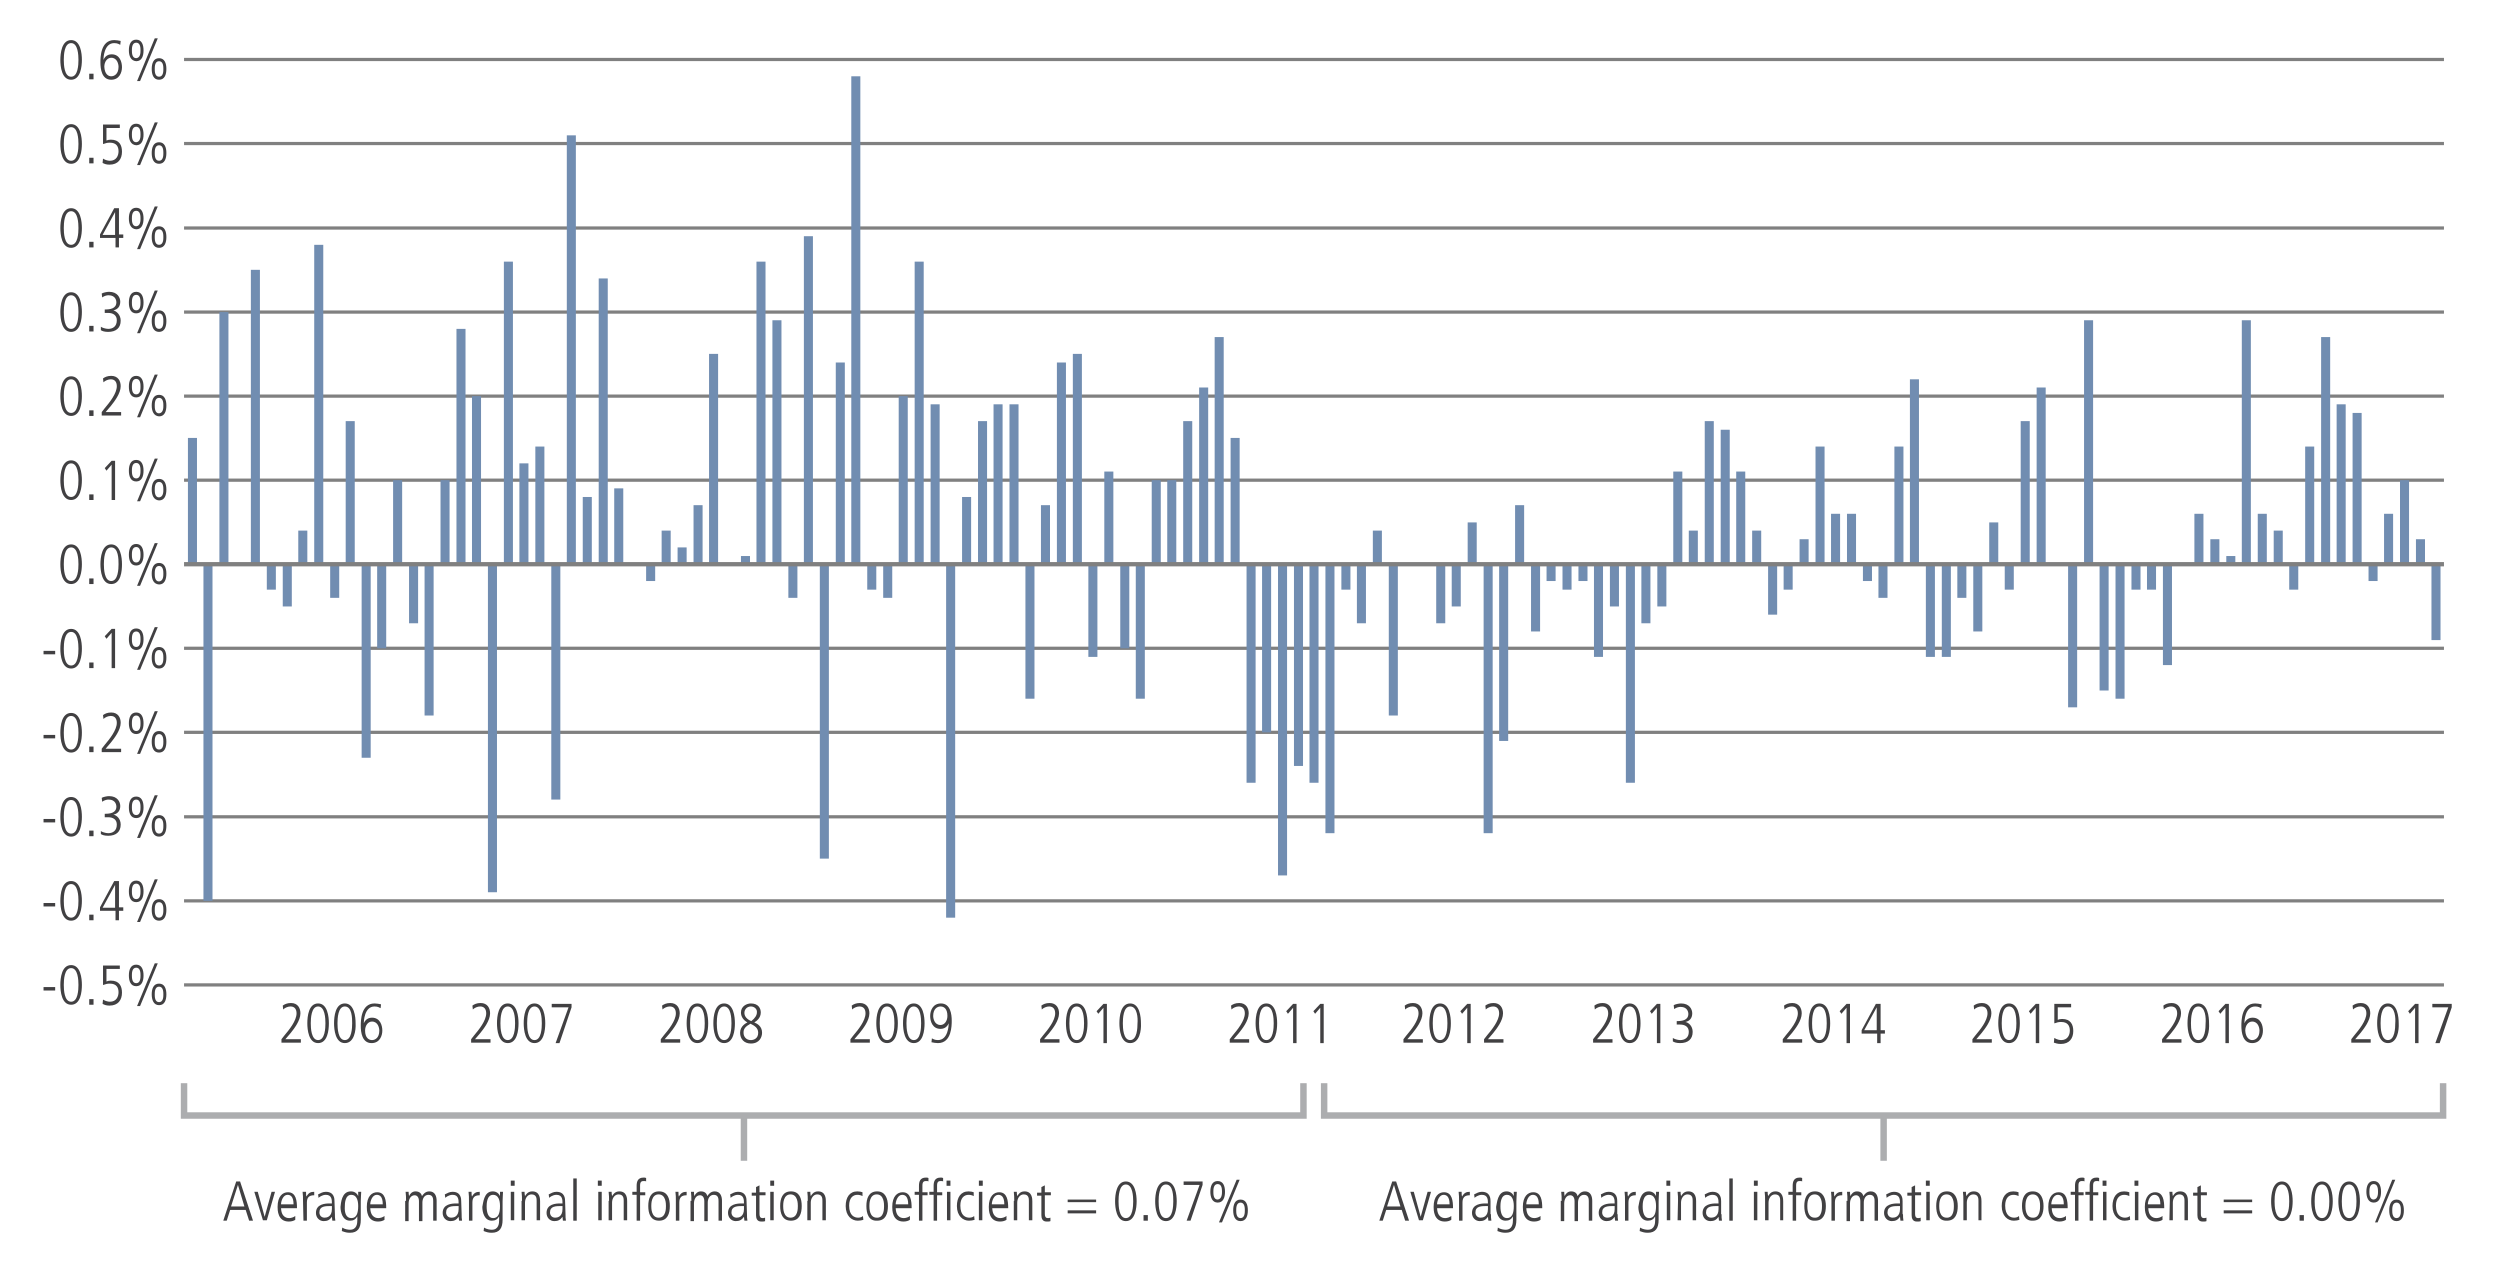 <?xml version="1.0" encoding="utf-8"?>
<!-- Generator: Adobe Illustrator 23.0.3, SVG Export Plug-In . SVG Version: 6.00 Build 0)  -->
<svg version="1.1" id="Layer_1" xmlns="http://www.w3.org/2000/svg" xmlns:xlink="http://www.w3.org/1999/xlink" x="0px" y="0px"
	 viewBox="0 0 580 292.5" style="enable-background:new 0 0 580 292.5;" xml:space="preserve">
<style type="text/css">
	.st0{fill:none;}
	.st1{enable-background:new    ;}
	.st2{fill:#414042;}
	.st3{fill:none;stroke:#808080;stroke-width:0.75;stroke-miterlimit:10;}
	.st4{fill:#718DB1;}
	.st5{fill:none;stroke:#ACADAF;stroke-width:1.5;stroke-miterlimit:10;}
	.st6{fill:none;stroke:#808080;stroke-miterlimit:10;}
</style>
<g id="Guides">
</g>
<g id="Live_Chart">
	<g>
		<g>
			<line class="st0" x1="42.7" y1="130.9" x2="567" y2="130.9"/>
		</g>
		<g>
			<g>
				<g class="st1">
					<path class="st2" d="M10.1,229h2.7v0.8h-2.7V229z"/>
					<path class="st2" d="M16.5,233.1c-2.2,0-2.5-3.1-2.5-4.6c0-1.6,0.3-4.6,2.5-4.6c2.2,0,2.5,3.1,2.5,4.6
						C19,230.1,18.7,233.1,16.5,233.1z M16.5,224.6c-1.6,0-1.7,2.8-1.7,3.9c0,1.1,0.1,3.9,1.7,3.9c1.6,0,1.7-2.8,1.7-3.9
						C18.2,227.4,18.1,224.6,16.5,224.6z"/>
					<path class="st2" d="M20.7,231.8h1v1.3h-1V231.8z"/>
					<path class="st2" d="M23.9,231.9c0.6,0.4,1.3,0.5,1.6,0.5c1.5,0,2-1.2,2-2.2c0-1.1-0.5-2-2-2c-0.7,0-0.9,0.1-1.5,0.3
						c0,0,0,0-0.1,0V224h3.9v0.8h-3.1v2.9c0.2-0.1,0.6-0.2,1-0.2c2,0,2.6,1.3,2.6,2.8c0,1.7-0.9,3-2.9,3c-0.8,0-1.2-0.2-1.6-0.4
						L23.9,231.9z"/>
					<path class="st2" d="M29.9,226.3c0-1.3,0.4-2.5,1.7-2.5s1.7,1.2,1.7,2.5c0,1.3-0.4,2.5-1.7,2.5S29.9,227.6,29.9,226.3z
						 M32.6,226.3c0-0.5,0-1.8-1-1.8s-1,1.3-1,1.8s0,1.8,1,1.8S32.6,226.8,32.6,226.3z M35.9,223.5h0.7l-4.1,9.9h-0.7L35.9,223.5z
						 M35.2,230.7c0-1.3,0.4-2.5,1.7-2.5s1.7,1.2,1.7,2.5c0,1.3-0.4,2.5-1.7,2.5S35.2,231.9,35.2,230.7z M37.9,230.7
						c0-0.5,0-1.8-1-1.8s-1,1.3-1,1.8s0,1.8,1,1.8S37.9,231.2,37.9,230.7z"/>
				</g>
				<g class="st1">
					<path class="st2" d="M10.1,209.5h2.7v0.8h-2.7V209.5z"/>
					<path class="st2" d="M16.5,213.6c-2.2,0-2.5-3.1-2.5-4.6c0-1.6,0.3-4.6,2.5-4.6c2.2,0,2.5,3.1,2.5,4.6
						C19,210.5,18.7,213.6,16.5,213.6z M16.5,205.1c-1.6,0-1.7,2.8-1.7,3.9c0,1.1,0.1,3.9,1.7,3.9c1.6,0,1.7-2.8,1.7-3.9
						C18.2,207.9,18.1,205.1,16.5,205.1z"/>
					<path class="st2" d="M20.7,212.2h1v1.3h-1V212.2z"/>
					<path class="st2" d="M26.5,204.4h1.1v6.1h1v0.8h-1v2.2h-0.8v-2.2h-3.6v-0.8L26.5,204.4z M23.8,210.6h2.9v-5.3h0L23.8,210.6z"/>
					<path class="st2" d="M29.9,206.8c0-1.3,0.4-2.5,1.7-2.5s1.7,1.2,1.7,2.5s-0.4,2.5-1.7,2.5S29.9,208.1,29.9,206.8z M32.6,206.8
						c0-0.5,0-1.8-1-1.8s-1,1.3-1,1.8s0,1.8,1,1.8S32.6,207.3,32.6,206.8z M35.9,204h0.7l-4.1,9.9h-0.7L35.9,204z M35.2,211.1
						c0-1.3,0.4-2.5,1.7-2.5s1.7,1.2,1.7,2.5c0,1.3-0.4,2.5-1.7,2.5S35.2,212.4,35.2,211.1z M37.9,211.1c0-0.5,0-1.8-1-1.8
						s-1,1.3-1,1.8s0,1.8,1,1.8S37.9,211.6,37.9,211.1z"/>
				</g>
				<g class="st1">
					<path class="st2" d="M10.1,190h2.7v0.8h-2.7V190z"/>
					<path class="st2" d="M16.5,194.1c-2.2,0-2.5-3.1-2.5-4.6c0-1.6,0.3-4.6,2.5-4.6c2.2,0,2.5,3.1,2.5,4.6
						C19,191,18.7,194.1,16.5,194.1z M16.5,185.6c-1.6,0-1.7,2.8-1.7,3.9c0,1.1,0.1,3.9,1.7,3.9c1.6,0,1.7-2.8,1.7-3.9
						C18.2,188.4,18.1,185.6,16.5,185.6z"/>
					<path class="st2" d="M20.7,192.7h1v1.3h-1V192.7z"/>
					<path class="st2" d="M23.4,192.8c0.2,0.2,1.1,0.5,1.7,0.5c1,0,2-0.5,2-2c0-1.2-0.9-1.7-2-1.7h-0.8v-0.8c1.3,0,2.7-0.2,2.7-1.7
						c0-0.2-0.1-1.6-1.8-1.6c-0.4,0-0.9,0.1-1.5,0.5l-0.1-0.9c0.3-0.2,1.2-0.4,1.7-0.4c2,0,2.6,1.4,2.6,2.3c0,1.1-0.6,1.8-1.6,2v0
						c0.7,0.1,1.7,0.9,1.7,2.3c0,1.7-1.1,2.6-2.9,2.6c-0.9,0-1.4-0.2-1.7-0.4L23.4,192.8z"/>
					<path class="st2" d="M29.9,187.3c0-1.3,0.4-2.5,1.7-2.5s1.7,1.2,1.7,2.5c0,1.3-0.4,2.5-1.7,2.5S29.9,188.6,29.9,187.3z
						 M32.6,187.3c0-0.5,0-1.8-1-1.8s-1,1.3-1,1.8s0,1.8,1,1.8S32.6,187.8,32.6,187.3z M35.9,184.5h0.7l-4.1,9.9h-0.7L35.9,184.5z
						 M35.2,191.6c0-1.3,0.4-2.5,1.7-2.5s1.7,1.2,1.7,2.5c0,1.3-0.4,2.5-1.7,2.5S35.2,192.9,35.2,191.6z M37.9,191.6
						c0-0.5,0-1.8-1-1.8s-1,1.3-1,1.8s0,1.8,1,1.8S37.9,192.1,37.9,191.6z"/>
				</g>
				<g class="st1">
					<path class="st2" d="M10.1,170.5h2.7v0.8h-2.7V170.5z"/>
					<path class="st2" d="M16.5,174.6c-2.2,0-2.5-3.1-2.5-4.6c0-1.6,0.3-4.6,2.5-4.6c2.2,0,2.5,3.1,2.5,4.6
						C19,171.5,18.7,174.6,16.5,174.6z M16.5,166.1c-1.6,0-1.7,2.8-1.7,3.9c0,1.1,0.1,3.9,1.7,3.9c1.6,0,1.7-2.8,1.7-3.9
						C18.2,168.9,18.1,166.1,16.5,166.1z"/>
					<path class="st2" d="M20.7,173.2h1v1.3h-1V173.2z"/>
					<path class="st2" d="M23.6,173.7l0.7-0.9c1.1-1.3,2.8-3.4,2.8-5.1c0-0.9-0.4-1.6-1.4-1.6c-0.6,0-1.3,0.3-1.7,0.7l-0.1-0.9
						c0.4-0.3,1-0.6,1.9-0.6c1.6,0,2.2,1.2,2.2,2.4c0,1.7-1.5,3.6-2.3,4.6l-1.2,1.4h3.6v0.8h-4.5V173.7z"/>
					<path class="st2" d="M29.9,167.8c0-1.3,0.4-2.5,1.7-2.5s1.7,1.2,1.7,2.5c0,1.3-0.4,2.5-1.7,2.5S29.9,169,29.9,167.8z
						 M32.6,167.8c0-0.5,0-1.8-1-1.8s-1,1.3-1,1.8s0,1.8,1,1.8S32.6,168.3,32.6,167.8z M35.9,165h0.7l-4.1,9.9h-0.7L35.9,165z
						 M35.2,172.1c0-1.3,0.4-2.5,1.7-2.5s1.7,1.2,1.7,2.5c0,1.3-0.4,2.5-1.7,2.5S35.2,173.4,35.2,172.1z M37.9,172.1
						c0-0.5,0-1.8-1-1.8s-1,1.3-1,1.8s0,1.8,1,1.8S37.9,172.6,37.9,172.1z"/>
				</g>
				<g class="st1">
					<path class="st2" d="M10.1,151h2.7v0.8h-2.7V151z"/>
					<path class="st2" d="M16.5,155.1c-2.2,0-2.5-3.1-2.5-4.6c0-1.6,0.3-4.6,2.5-4.6c2.2,0,2.5,3.1,2.5,4.6
						C19,152,18.7,155.1,16.5,155.1z M16.5,146.6c-1.6,0-1.7,2.8-1.7,3.9c0,1.1,0.1,3.9,1.7,3.9c1.6,0,1.7-2.8,1.7-3.9
						C18.2,149.4,18.1,146.6,16.5,146.6z"/>
					<path class="st2" d="M20.7,153.7h1v1.3h-1V153.7z"/>
					<path class="st2" d="M25.9,145.9h0.8v9.1h-0.8v-8.2l-1.2,1.4l-0.4-0.6L25.9,145.9z"/>
					<path class="st2" d="M29.9,148.3c0-1.3,0.4-2.5,1.7-2.5s1.7,1.2,1.7,2.5s-0.4,2.5-1.7,2.5S29.9,149.5,29.9,148.3z M32.6,148.3
						c0-0.5,0-1.8-1-1.8s-1,1.3-1,1.8s0,1.8,1,1.8S32.6,148.8,32.6,148.3z M35.9,145.5h0.7l-4.1,9.9h-0.7L35.9,145.5z M35.2,152.6
						c0-1.3,0.4-2.5,1.7-2.5s1.7,1.2,1.7,2.5c0,1.3-0.4,2.5-1.7,2.5S35.2,153.9,35.2,152.6z M37.9,152.6c0-0.5,0-1.8-1-1.8
						s-1,1.3-1,1.8s0,1.8,1,1.8S37.9,153.1,37.9,152.6z"/>
				</g>
				<g class="st1">
					<path class="st2" d="M16.5,135.5c-2.2,0-2.5-3.1-2.5-4.6s0.3-4.6,2.5-4.6s2.5,3.1,2.5,4.6S18.7,135.5,16.5,135.5z M16.5,127
						c-1.6,0-1.7,2.8-1.7,3.9s0.1,3.9,1.7,3.9s1.7-2.8,1.7-3.9S18.1,127,16.5,127z"/>
					<path class="st2" d="M20.7,134.2h1v1.3h-1V134.2z"/>
					<path class="st2" d="M25.8,135.5c-2.2,0-2.5-3.1-2.5-4.6s0.3-4.6,2.5-4.6s2.5,3.1,2.5,4.6S28.1,135.5,25.8,135.5z M25.8,127
						c-1.6,0-1.7,2.8-1.7,3.9s0.1,3.9,1.7,3.9s1.7-2.8,1.7-3.9S27.5,127,25.8,127z"/>
					<path class="st2" d="M29.9,128.7c0-1.3,0.4-2.5,1.7-2.5c1.3,0,1.7,1.2,1.7,2.5c0,1.3-0.4,2.5-1.7,2.5
						C30.3,131.2,29.9,130,29.9,128.7z M32.6,128.7c0-0.5,0-1.8-1-1.8c-1,0-1,1.3-1,1.8s0,1.8,1,1.8
						C32.6,130.5,32.6,129.2,32.6,128.7z M35.9,126h0.7l-4.1,9.9h-0.7L35.9,126z M35.2,133.1c0-1.3,0.4-2.5,1.7-2.5
						c1.3,0,1.7,1.2,1.7,2.5s-0.4,2.5-1.7,2.5C35.6,135.5,35.2,134.4,35.2,133.1z M37.9,133.1c0-0.5,0-1.8-1-1.8c-1,0-1,1.3-1,1.8
						s0,1.8,1,1.8C37.9,134.8,37.9,133.6,37.9,133.1z"/>
				</g>
				<g class="st1">
					<path class="st2" d="M16.5,116c-2.2,0-2.5-3.1-2.5-4.6s0.3-4.6,2.5-4.6s2.5,3.1,2.5,4.6S18.7,116,16.5,116z M16.5,107.5
						c-1.6,0-1.7,2.8-1.7,3.9s0.1,3.9,1.7,3.9s1.7-2.8,1.7-3.9S18.1,107.5,16.5,107.5z"/>
					<path class="st2" d="M20.7,114.7h1v1.3h-1V114.7z"/>
					<path class="st2" d="M25.9,106.9h0.8v9.1h-0.8v-8.2l-1.2,1.4l-0.4-0.6L25.9,106.9z"/>
					<path class="st2" d="M29.9,109.2c0-1.3,0.4-2.5,1.7-2.5c1.3,0,1.7,1.2,1.7,2.5c0,1.3-0.4,2.5-1.7,2.5
						C30.3,111.7,29.9,110.5,29.9,109.2z M32.6,109.2c0-0.5,0-1.8-1-1.8c-1,0-1,1.3-1,1.8s0,1.8,1,1.8
						C32.6,111,32.6,109.7,32.6,109.2z M35.9,106.4h0.7l-4.1,9.9h-0.7L35.9,106.4z M35.2,113.6c0-1.3,0.4-2.5,1.7-2.5
						c1.3,0,1.7,1.2,1.7,2.5s-0.4,2.5-1.7,2.5C35.6,116,35.2,114.8,35.2,113.6z M37.9,113.6c0-0.5,0-1.8-1-1.8c-1,0-1,1.3-1,1.8
						s0,1.8,1,1.8C37.9,115.3,37.9,114.1,37.9,113.6z"/>
				</g>
				<g class="st1">
					<path class="st2" d="M16.5,96.5c-2.2,0-2.5-3.1-2.5-4.6s0.3-4.6,2.5-4.6s2.5,3.1,2.5,4.6S18.7,96.5,16.5,96.5z M16.5,88
						c-1.6,0-1.7,2.8-1.7,3.9s0.1,3.9,1.7,3.9s1.7-2.8,1.7-3.9S18.1,88,16.5,88z"/>
					<path class="st2" d="M20.7,95.2h1v1.3h-1V95.2z"/>
					<path class="st2" d="M23.6,95.6l0.7-0.9c1.1-1.3,2.8-3.4,2.8-5.1c0-0.9-0.4-1.6-1.4-1.6c-0.6,0-1.3,0.3-1.7,0.7l-0.1-0.9
						c0.4-0.3,1-0.6,1.9-0.6c1.6,0,2.2,1.2,2.2,2.4c0,1.7-1.5,3.6-2.3,4.6l-1.2,1.4h3.6v0.8h-4.5V95.6z"/>
					<path class="st2" d="M29.9,89.7c0-1.3,0.4-2.5,1.7-2.5c1.3,0,1.7,1.2,1.7,2.5c0,1.3-0.4,2.5-1.7,2.5
						C30.3,92.2,29.9,91,29.9,89.7z M32.6,89.7c0-0.5,0-1.8-1-1.8c-1,0-1,1.3-1,1.8s0,1.8,1,1.8C32.6,91.5,32.6,90.2,32.6,89.7z
						 M35.9,86.9h0.7l-4.1,9.9h-0.7L35.9,86.9z M35.2,94.1c0-1.3,0.4-2.5,1.7-2.5c1.3,0,1.7,1.2,1.7,2.5s-0.4,2.5-1.7,2.5
						C35.6,96.5,35.2,95.3,35.2,94.1z M37.9,94.1c0-0.5,0-1.8-1-1.8c-1,0-1,1.3-1,1.8s0,1.8,1,1.8C37.9,95.8,37.9,94.6,37.9,94.1z"
						/>
				</g>
				<g class="st1">
					<path class="st2" d="M16.5,77c-2.2,0-2.5-3.1-2.5-4.6s0.3-4.6,2.5-4.6s2.5,3.1,2.5,4.6S18.7,77,16.5,77z M16.5,68.5
						c-1.6,0-1.7,2.8-1.7,3.9s0.1,3.9,1.7,3.9s1.7-2.8,1.7-3.9S18.1,68.5,16.5,68.5z"/>
					<path class="st2" d="M20.7,75.6h1v1.3h-1V75.6z"/>
					<path class="st2" d="M23.4,75.8c0.2,0.2,1.1,0.5,1.7,0.5c1,0,2-0.5,2-2c0-1.2-0.9-1.7-2-1.7h-0.8v-0.8c1.3,0,2.7-0.2,2.7-1.7
						c0-0.2-0.1-1.6-1.8-1.6c-0.4,0-0.9,0.1-1.5,0.5l-0.1-0.9c0.3-0.2,1.2-0.4,1.7-0.4c2,0,2.6,1.4,2.6,2.3c0,1.1-0.6,1.8-1.6,2v0
						C27,72.2,28,73,28,74.4c0,1.7-1.1,2.6-2.9,2.6c-0.9,0-1.4-0.2-1.7-0.4L23.4,75.8z"/>
					<path class="st2" d="M29.9,70.2c0-1.3,0.4-2.5,1.7-2.5c1.3,0,1.7,1.2,1.7,2.5c0,1.3-0.4,2.5-1.7,2.5
						C30.3,72.7,29.9,71.5,29.9,70.2z M32.6,70.2c0-0.5,0-1.8-1-1.8c-1,0-1,1.3-1,1.8s0,1.8,1,1.8C32.6,72,32.6,70.7,32.6,70.2z
						 M35.9,67.4h0.7l-4.1,9.9h-0.7L35.9,67.4z M35.2,74.5c0-1.3,0.4-2.5,1.7-2.5c1.3,0,1.7,1.2,1.7,2.5S38.2,77,36.9,77
						C35.6,77,35.2,75.8,35.2,74.5z M37.9,74.5c0-0.5,0-1.8-1-1.8c-1,0-1,1.3-1,1.8s0,1.8,1,1.8C37.9,76.3,37.9,75,37.9,74.5z"/>
				</g>
				<g class="st1">
					<path class="st2" d="M16.5,57.5c-2.2,0-2.5-3.1-2.5-4.6s0.3-4.6,2.5-4.6s2.5,3.1,2.5,4.6S18.7,57.5,16.5,57.5z M16.5,49
						c-1.6,0-1.7,2.8-1.7,3.9s0.1,3.9,1.7,3.9s1.7-2.8,1.7-3.9S18.1,49,16.5,49z"/>
					<path class="st2" d="M20.7,56.1h1v1.3h-1V56.1z"/>
					<path class="st2" d="M26.5,48.3h1.1v6.1h1v0.8h-1v2.2h-0.8v-2.2h-3.6v-0.8L26.5,48.3z M23.8,54.5h2.9v-5.3h0L23.8,54.5z"/>
					<path class="st2" d="M29.9,50.7c0-1.3,0.4-2.5,1.7-2.5c1.3,0,1.7,1.2,1.7,2.5c0,1.3-0.4,2.5-1.7,2.5
						C30.3,53.1,29.9,51.9,29.9,50.7z M32.6,50.7c0-0.5,0-1.8-1-1.8c-1,0-1,1.3-1,1.8s0,1.8,1,1.8C32.6,52.4,32.6,51.2,32.6,50.7z
						 M35.9,47.9h0.7l-4.1,9.9h-0.7L35.9,47.9z M35.2,55c0-1.3,0.4-2.5,1.7-2.5c1.3,0,1.7,1.2,1.7,2.5s-0.4,2.5-1.7,2.5
						C35.6,57.5,35.2,56.3,35.2,55z M37.9,55c0-0.5,0-1.8-1-1.8c-1,0-1,1.3-1,1.8s0,1.8,1,1.8C37.9,56.8,37.9,55.5,37.9,55z"/>
				</g>
				<g class="st1">
					<path class="st2" d="M16.5,38c-2.2,0-2.5-3.1-2.5-4.6s0.3-4.6,2.5-4.6s2.5,3.1,2.5,4.6S18.7,38,16.5,38z M16.5,29.5
						c-1.6,0-1.7,2.8-1.7,3.9s0.1,3.9,1.7,3.9s1.7-2.8,1.7-3.9S18.1,29.5,16.5,29.5z"/>
					<path class="st2" d="M20.7,36.6h1v1.3h-1V36.6z"/>
					<path class="st2" d="M23.9,36.8c0.6,0.4,1.3,0.5,1.6,0.5c1.5,0,2-1.2,2-2.2c0-1.1-0.5-2-2-2c-0.7,0-0.9,0.1-1.5,0.3
						c0,0,0,0-0.1,0v-4.5h3.9v0.8h-3.1v2.9c0.2-0.1,0.6-0.2,1-0.2c2,0,2.6,1.3,2.6,2.8c0,1.7-0.9,3-2.9,3c-0.8,0-1.2-0.2-1.6-0.4
						L23.9,36.8z"/>
					<path class="st2" d="M29.9,31.2c0-1.3,0.4-2.5,1.7-2.5c1.3,0,1.7,1.2,1.7,2.5c0,1.3-0.4,2.5-1.7,2.5
						C30.3,33.6,29.9,32.4,29.9,31.2z M32.6,31.2c0-0.5,0-1.8-1-1.8c-1,0-1,1.3-1,1.8s0,1.8,1,1.8C32.6,32.9,32.6,31.7,32.6,31.2z
						 M35.9,28.4h0.7l-4.1,9.9h-0.7L35.9,28.4z M35.2,35.5c0-1.3,0.4-2.5,1.7-2.5c1.3,0,1.7,1.2,1.7,2.5S38.2,38,36.9,38
						C35.6,38,35.2,36.8,35.2,35.5z M37.9,35.5c0-0.5,0-1.8-1-1.8c-1,0-1,1.3-1,1.8s0,1.8,1,1.8C37.9,37.3,37.9,36,37.9,35.5z"/>
				</g>
				<g class="st1">
					<path class="st2" d="M16.5,18.5c-2.2,0-2.5-3.1-2.5-4.6s0.3-4.6,2.5-4.6s2.5,3.1,2.5,4.6S18.7,18.5,16.5,18.5z M16.5,10
						c-1.6,0-1.7,2.8-1.7,3.9s0.1,3.9,1.7,3.9s1.7-2.8,1.7-3.9S18.1,10,16.5,10z"/>
					<path class="st2" d="M20.7,17.1h1v1.3h-1V17.1z"/>
					<path class="st2" d="M27.9,10.4c-0.2-0.1-0.6-0.4-1.4-0.4c-2.4,0-2.5,3.5-2.5,3.9h0c0.5-1.2,1.5-1.3,1.9-1.3
						c1.9,0,2.4,1.8,2.4,3c0,1.2-0.6,2.9-2.5,2.9c-2.2,0-2.5-2.5-2.5-4c0-1.1,0-5.2,3.2-5.2c0.5,0,1,0.1,1.5,0.2L27.9,10.4z
						 M25.8,17.7c0.7,0,1.7-0.5,1.7-2.2c0-0.6-0.3-2.1-1.7-2.1c-0.9,0-1.6,0.9-1.6,2.1C24.3,17.3,25.2,17.7,25.8,17.7z"/>
					<path class="st2" d="M29.9,11.7c0-1.3,0.4-2.5,1.7-2.5c1.3,0,1.7,1.2,1.7,2.5c0,1.3-0.4,2.5-1.7,2.5
						C30.3,14.1,29.9,12.9,29.9,11.7z M32.6,11.7c0-0.5,0-1.8-1-1.8c-1,0-1,1.3-1,1.8s0,1.8,1,1.8C32.6,13.4,32.6,12.2,32.6,11.7z
						 M35.9,8.9h0.7l-4.1,9.9h-0.7L35.9,8.9z M35.2,16c0-1.3,0.4-2.5,1.7-2.5c1.3,0,1.7,1.2,1.7,2.5s-0.4,2.5-1.7,2.5
						C35.6,18.5,35.2,17.3,35.2,16z M37.9,16c0-0.5,0-1.8-1-1.8c-1,0-1,1.3-1,1.8s0,1.8,1,1.8C37.9,17.8,37.9,16.5,37.9,16z"/>
				</g>
			</g>
			<line class="st0" x1="42.7" y1="228.5" x2="42.7" y2="13.8"/>
			<g>
				<g>
					<line class="st3" x1="42.7" y1="228.5" x2="567" y2="228.5"/>
					<line class="st3" x1="42.7" y1="209" x2="567" y2="209"/>
					<line class="st3" x1="42.7" y1="189.5" x2="567" y2="189.5"/>
					<line class="st3" x1="42.7" y1="169.9" x2="567" y2="169.9"/>
					<line class="st3" x1="42.7" y1="150.4" x2="567" y2="150.4"/>
					<line class="st3" x1="42.7" y1="111.4" x2="567" y2="111.4"/>
					<line class="st3" x1="42.7" y1="91.9" x2="567" y2="91.9"/>
					<line class="st3" x1="42.7" y1="72.4" x2="567" y2="72.4"/>
					<line class="st3" x1="42.7" y1="52.9" x2="567" y2="52.9"/>
					<line class="st3" x1="42.7" y1="33.3" x2="567" y2="33.3"/>
					<line class="st3" x1="42.7" y1="13.8" x2="567" y2="13.8"/>
				</g>
			</g>
		</g>
		<g>
			<g>
				<g>
					<rect x="43.6" y="101.6" class="st4" width="2.1" height="29.3"/>
					<rect x="47.2" y="130.9" class="st4" width="2.1" height="78.1"/>
					<rect x="50.9" y="72.4" class="st4" width="2.1" height="58.5"/>
					<polygon class="st4" points="54.6,130.9 56.6,130.9 56.6,130.9 					"/>
					<rect x="58.2" y="62.6" class="st4" width="2.1" height="68.3"/>
					<rect x="61.9" y="130.9" class="st4" width="2.1" height="5.9"/>
					<rect x="65.6" y="130.9" class="st4" width="2.1" height="9.8"/>
					<rect x="69.2" y="123.1" class="st4" width="2.1" height="7.8"/>
					<rect x="72.9" y="56.8" class="st4" width="2.1" height="74.2"/>
					<rect x="76.6" y="130.9" class="st4" width="2.1" height="7.8"/>
					<rect x="80.2" y="97.7" class="st4" width="2.1" height="33.2"/>
					<rect x="83.9" y="130.9" class="st4" width="2.1" height="44.9"/>
					<rect x="87.5" y="130.9" class="st4" width="2.1" height="19.5"/>
					<rect x="91.2" y="111.4" class="st4" width="2.1" height="19.5"/>
					<rect x="94.9" y="130.9" class="st4" width="2.1" height="13.7"/>
					<rect x="98.5" y="130.9" class="st4" width="2.1" height="35.1"/>
					<rect x="102.2" y="111.4" class="st4" width="2.1" height="19.5"/>
					<rect x="105.9" y="76.3" class="st4" width="2.1" height="54.6"/>
					<rect x="109.5" y="91.9" class="st4" width="2.1" height="39"/>
					<rect x="113.2" y="130.9" class="st4" width="2.1" height="76.1"/>
					<rect x="116.9" y="60.7" class="st4" width="2.1" height="70.3"/>
					<rect x="120.5" y="107.5" class="st4" width="2.1" height="23.4"/>
					<rect x="124.2" y="103.6" class="st4" width="2.1" height="27.3"/>
					<rect x="127.9" y="130.9" class="st4" width="2.1" height="54.6"/>
					<rect x="131.5" y="31.4" class="st4" width="2.1" height="99.5"/>
					<rect x="135.2" y="115.3" class="st4" width="2.1" height="15.6"/>
					<rect x="138.9" y="64.6" class="st4" width="2.1" height="66.3"/>
					<rect x="142.5" y="113.3" class="st4" width="2.1" height="17.6"/>
					<polygon class="st4" points="146.2,130.9 148.3,130.9 148.3,130.9 					"/>
					<rect x="149.9" y="130.9" class="st4" width="2.1" height="3.9"/>
					<rect x="153.5" y="123.1" class="st4" width="2.1" height="7.8"/>
					<rect x="157.2" y="127" class="st4" width="2.1" height="3.9"/>
					<rect x="160.9" y="117.2" class="st4" width="2.1" height="13.7"/>
					<rect x="164.5" y="82.1" class="st4" width="2.1" height="48.8"/>
					<polygon class="st4" points="168.2,130.9 170.3,130.9 170.3,130.9 					"/>
					<rect x="171.9" y="129" class="st4" width="2.1" height="2"/>
					<rect x="175.5" y="60.7" class="st4" width="2.1" height="70.3"/>
					<rect x="179.2" y="74.3" class="st4" width="2.1" height="56.6"/>
					<rect x="182.9" y="130.9" class="st4" width="2.1" height="7.8"/>
					<rect x="186.5" y="54.8" class="st4" width="2.1" height="76.1"/>
					<rect x="190.2" y="130.9" class="st4" width="2.1" height="68.3"/>
					<rect x="193.9" y="84.1" class="st4" width="2.1" height="46.8"/>
					<rect x="197.5" y="17.7" class="st4" width="2.1" height="113.2"/>
					<rect x="201.2" y="130.9" class="st4" width="2.1" height="5.9"/>
					<rect x="204.9" y="130.9" class="st4" width="2.1" height="7.8"/>
					<rect x="208.5" y="91.9" class="st4" width="2.1" height="39"/>
					<rect x="212.2" y="60.7" class="st4" width="2.1" height="70.3"/>
					<rect x="215.9" y="93.8" class="st4" width="2.1" height="37.1"/>
					<rect x="219.5" y="130.9" class="st4" width="2.1" height="82"/>
					<rect x="223.2" y="115.3" class="st4" width="2.1" height="15.6"/>
					<rect x="226.9" y="97.7" class="st4" width="2.1" height="33.2"/>
					<rect x="230.5" y="93.8" class="st4" width="2.1" height="37.1"/>
					<rect x="234.2" y="93.8" class="st4" width="2.1" height="37.1"/>
					<rect x="237.9" y="130.9" class="st4" width="2.1" height="31.2"/>
					<rect x="241.5" y="117.2" class="st4" width="2.1" height="13.7"/>
					<rect x="245.2" y="84.1" class="st4" width="2.1" height="46.8"/>
					<rect x="248.9" y="82.1" class="st4" width="2.1" height="48.8"/>
					<rect x="252.5" y="130.9" class="st4" width="2.1" height="21.5"/>
					<rect x="256.2" y="109.4" class="st4" width="2.1" height="21.5"/>
					<rect x="259.9" y="130.9" class="st4" width="2.1" height="19.5"/>
					<rect x="263.5" y="130.9" class="st4" width="2.1" height="31.2"/>
					<rect x="267.2" y="111.4" class="st4" width="2.1" height="19.5"/>
					<rect x="270.8" y="111.4" class="st4" width="2.1" height="19.5"/>
					<rect x="274.5" y="97.7" class="st4" width="2.1" height="33.2"/>
					<rect x="278.2" y="89.9" class="st4" width="2.1" height="41"/>
					<rect x="281.8" y="78.2" class="st4" width="2.1" height="52.7"/>
					<rect x="285.5" y="101.6" class="st4" width="2.1" height="29.3"/>
					<rect x="289.2" y="130.9" class="st4" width="2.1" height="50.7"/>
					<rect x="292.8" y="130.9" class="st4" width="2.1" height="39"/>
					<rect x="296.5" y="130.9" class="st4" width="2.1" height="72.2"/>
					<rect x="300.2" y="130.9" class="st4" width="2.1" height="46.8"/>
					<rect x="303.8" y="130.9" class="st4" width="2.1" height="50.7"/>
					<rect x="307.5" y="130.9" class="st4" width="2.1" height="62.4"/>
					<rect x="311.2" y="130.9" class="st4" width="2.1" height="5.9"/>
					<rect x="314.8" y="130.9" class="st4" width="2.1" height="13.7"/>
					<rect x="318.5" y="123.1" class="st4" width="2.1" height="7.8"/>
					<rect x="322.2" y="130.9" class="st4" width="2.1" height="35.1"/>
					<polygon class="st4" points="325.8,130.9 327.9,130.9 327.9,130.9 					"/>
					<polygon class="st4" points="329.5,130.9 331.6,130.9 331.6,130.9 					"/>
					<rect x="333.2" y="130.9" class="st4" width="2.1" height="13.7"/>
					<rect x="336.8" y="130.9" class="st4" width="2.1" height="9.8"/>
					<rect x="340.5" y="121.2" class="st4" width="2.1" height="9.8"/>
					<rect x="344.2" y="130.9" class="st4" width="2.1" height="62.4"/>
					<rect x="347.8" y="130.9" class="st4" width="2.1" height="41"/>
					<rect x="351.5" y="117.2" class="st4" width="2.1" height="13.7"/>
					<rect x="355.2" y="130.9" class="st4" width="2.1" height="15.6"/>
					<rect x="358.8" y="130.9" class="st4" width="2.1" height="3.9"/>
					<rect x="362.5" y="130.9" class="st4" width="2.1" height="5.9"/>
					<rect x="366.2" y="130.9" class="st4" width="2.1" height="3.9"/>
					<rect x="369.8" y="130.9" class="st4" width="2.1" height="21.5"/>
					<rect x="373.5" y="130.9" class="st4" width="2.1" height="9.8"/>
					<rect x="377.2" y="130.9" class="st4" width="2.1" height="50.7"/>
					<rect x="380.8" y="130.9" class="st4" width="2.1" height="13.7"/>
					<rect x="384.5" y="130.9" class="st4" width="2.1" height="9.8"/>
					<rect x="388.2" y="109.4" class="st4" width="2.1" height="21.5"/>
					<rect x="391.8" y="123.1" class="st4" width="2.1" height="7.8"/>
					<rect x="395.5" y="97.7" class="st4" width="2.1" height="33.2"/>
					<rect x="399.2" y="99.7" class="st4" width="2.1" height="31.2"/>
					<rect x="402.8" y="109.4" class="st4" width="2.1" height="21.5"/>
					<rect x="406.5" y="123.1" class="st4" width="2.1" height="7.8"/>
					<rect x="410.2" y="130.9" class="st4" width="2.1" height="11.7"/>
					<rect x="413.8" y="130.9" class="st4" width="2.1" height="5.9"/>
					<rect x="417.5" y="125.1" class="st4" width="2.1" height="5.9"/>
					<rect x="421.2" y="103.6" class="st4" width="2.1" height="27.3"/>
					<rect x="424.8" y="119.2" class="st4" width="2.1" height="11.7"/>
					<rect x="428.5" y="119.2" class="st4" width="2.1" height="11.7"/>
					<rect x="432.2" y="130.9" class="st4" width="2.1" height="3.9"/>
					<rect x="435.8" y="130.9" class="st4" width="2.1" height="7.8"/>
					<rect x="439.5" y="103.6" class="st4" width="2.1" height="27.3"/>
					<rect x="443.1" y="88" class="st4" width="2.1" height="42.9"/>
					<rect x="446.8" y="130.9" class="st4" width="2.1" height="21.5"/>
					<rect x="450.5" y="130.9" class="st4" width="2.1" height="21.5"/>
					<rect x="454.1" y="130.9" class="st4" width="2.1" height="7.8"/>
					<rect x="457.8" y="130.9" class="st4" width="2.1" height="15.6"/>
					<rect x="461.5" y="121.2" class="st4" width="2.1" height="9.8"/>
					<rect x="465.1" y="130.9" class="st4" width="2.1" height="5.9"/>
					<rect x="468.8" y="97.7" class="st4" width="2.1" height="33.2"/>
					<rect x="472.5" y="89.9" class="st4" width="2.1" height="41"/>
					<polygon class="st4" points="476.1,130.9 478.2,130.9 478.2,130.9 					"/>
					<rect x="479.8" y="130.9" class="st4" width="2.1" height="33.2"/>
					<rect x="483.5" y="74.3" class="st4" width="2.1" height="56.6"/>
					<rect x="487.1" y="130.9" class="st4" width="2.1" height="29.3"/>
					<rect x="490.8" y="130.9" class="st4" width="2.1" height="31.2"/>
					<rect x="494.5" y="130.9" class="st4" width="2.1" height="5.9"/>
					<rect x="498.1" y="130.9" class="st4" width="2.1" height="5.9"/>
					<rect x="501.8" y="130.9" class="st4" width="2.1" height="23.4"/>
					<polygon class="st4" points="505.5,130.9 507.5,130.9 507.5,130.9 					"/>
					<rect x="509.1" y="119.2" class="st4" width="2.1" height="11.7"/>
					<rect x="512.8" y="125.1" class="st4" width="2.1" height="5.9"/>
					<rect x="516.5" y="129" class="st4" width="2.1" height="2"/>
					<rect x="520.1" y="74.3" class="st4" width="2.1" height="56.6"/>
					<rect x="523.8" y="119.2" class="st4" width="2.1" height="11.7"/>
					<rect x="527.5" y="123.1" class="st4" width="2.1" height="7.8"/>
					<rect x="531.1" y="130.9" class="st4" width="2.1" height="5.9"/>
					<rect x="534.8" y="103.6" class="st4" width="2.1" height="27.3"/>
					<rect x="538.5" y="78.2" class="st4" width="2.1" height="52.7"/>
					<rect x="542.1" y="93.8" class="st4" width="2.1" height="37.1"/>
					<rect x="545.8" y="95.8" class="st4" width="2.1" height="35.1"/>
					<rect x="549.5" y="130.9" class="st4" width="2.1" height="3.9"/>
					<rect x="553.1" y="119.2" class="st4" width="2.1" height="11.7"/>
					<rect x="556.8" y="111.4" class="st4" width="2.1" height="19.5"/>
					<rect x="560.5" y="125.1" class="st4" width="2.1" height="5.9"/>
					<rect x="564.1" y="130.9" class="st4" width="2.1" height="17.6"/>
				</g>
			</g>
		</g>
		<g>
			<g class="st1">
				<path class="st2" d="M545.5,241.1l0.7-0.9c1.1-1.3,2.8-3.4,2.8-5.1c0-0.9-0.4-1.6-1.4-1.6c-0.6,0-1.3,0.3-1.7,0.7l-0.1-0.9
					c0.4-0.3,1-0.6,1.9-0.6c1.6,0,2.2,1.2,2.2,2.4c0,1.7-1.5,3.6-2.3,4.6l-1.2,1.4h3.6v0.8h-4.5V241.1z"/>
				<path class="st2" d="M554,242c-2.2,0-2.5-3.1-2.5-4.6c0-1.6,0.3-4.6,2.5-4.6s2.5,3.1,2.5,4.6C556.6,239,556.2,242,554,242z
					 M554,233.5c-1.6,0-1.7,2.8-1.7,3.9c0,1.1,0.1,3.9,1.7,3.9s1.7-2.8,1.7-3.9C555.8,236.3,555.7,233.5,554,233.5z"/>
				<path class="st2" d="M560.3,232.9h0.8v9.1h-0.8v-8.2l-1.2,1.4l-0.4-0.6L560.3,232.9z"/>
				<path class="st2" d="M564.2,232.9h4.6v0.8l-2.8,8.3H565l3-8.3h-3.7V232.9z"/>
			</g>
			<g class="st1">
				<path class="st2" d="M501.6,241.1l0.7-0.9c1.1-1.3,2.8-3.4,2.8-5.1c0-0.9-0.4-1.6-1.4-1.6c-0.6,0-1.3,0.3-1.7,0.7l-0.1-0.9
					c0.4-0.3,1-0.6,1.9-0.6c1.6,0,2.2,1.2,2.2,2.4c0,1.7-1.5,3.6-2.3,4.6l-1.2,1.4h3.6v0.8h-4.5V241.1z"/>
				<path class="st2" d="M510,242c-2.2,0-2.5-3.1-2.5-4.6c0-1.6,0.3-4.6,2.5-4.6s2.5,3.1,2.5,4.6C512.6,239,512.3,242,510,242z
					 M510,233.5c-1.6,0-1.7,2.8-1.7,3.9c0,1.1,0.1,3.9,1.7,3.9s1.7-2.8,1.7-3.9C511.8,236.3,511.7,233.5,510,233.5z"/>
				<path class="st2" d="M516.3,232.9h0.8v9.1h-0.8v-8.2l-1.2,1.4l-0.4-0.6L516.3,232.9z"/>
				<path class="st2" d="M524.6,233.9c-0.2-0.1-0.6-0.4-1.4-0.4c-2.4,0-2.5,3.5-2.5,3.9h0c0.5-1.2,1.5-1.3,1.9-1.3
					c1.9,0,2.4,1.8,2.4,3c0,1.2-0.6,2.9-2.5,2.9c-2.2,0-2.5-2.5-2.5-4c0-1.1,0-5.2,3.2-5.2c0.5,0,1,0.1,1.5,0.2L524.6,233.9z
					 M522.5,241.3c0.7,0,1.7-0.5,1.7-2.2c0-0.6-0.3-2.1-1.7-2.1c-0.9,0-1.6,0.9-1.6,2.1C521,240.8,521.9,241.3,522.5,241.3z"/>
			</g>
			<g class="st1">
				<path class="st2" d="M457.6,241.1l0.7-0.9c1.1-1.3,2.8-3.4,2.8-5.1c0-0.9-0.4-1.6-1.4-1.6c-0.6,0-1.3,0.3-1.7,0.7l-0.1-0.9
					c0.4-0.3,1-0.6,1.9-0.6c1.6,0,2.2,1.2,2.2,2.4c0,1.7-1.5,3.6-2.3,4.6l-1.2,1.4h3.6v0.8h-4.5V241.1z"/>
				<path class="st2" d="M466.1,242c-2.2,0-2.5-3.1-2.5-4.6c0-1.6,0.3-4.6,2.5-4.6s2.5,3.1,2.5,4.6C468.6,239,468.3,242,466.1,242z
					 M466.1,233.5c-1.6,0-1.7,2.8-1.7,3.9c0,1.1,0.1,3.9,1.7,3.9s1.7-2.8,1.7-3.9C467.8,236.3,467.7,233.5,466.1,233.5z"/>
				<path class="st2" d="M472.3,232.9h0.8v9.1h-0.8v-8.2l-1.2,1.4l-0.4-0.6L472.3,232.9z"/>
				<path class="st2" d="M476.6,240.8c0.6,0.4,1.3,0.5,1.6,0.5c1.5,0,2-1.2,2-2.2c0-1.1-0.5-2-2-2c-0.7,0-0.9,0.1-1.5,0.3
					c0,0,0,0-0.1,0v-4.5h3.9v0.8h-3.1v2.9c0.2-0.1,0.6-0.2,1-0.2c2,0,2.6,1.3,2.6,2.8c0,1.7-0.9,3-2.9,3c-0.8,0-1.2-0.2-1.6-0.3
					L476.6,240.8z"/>
			</g>
			<g class="st1">
				<path class="st2" d="M413.6,241.1l0.7-0.9c1.1-1.3,2.8-3.4,2.8-5.1c0-0.9-0.4-1.6-1.4-1.6c-0.6,0-1.3,0.3-1.7,0.7l-0.1-0.9
					c0.4-0.3,1-0.6,1.9-0.6c1.6,0,2.2,1.2,2.2,2.4c0,1.7-1.5,3.6-2.3,4.6l-1.2,1.4h3.6v0.8h-4.5V241.1z"/>
				<path class="st2" d="M422.1,242c-2.2,0-2.5-3.1-2.5-4.6c0-1.6,0.3-4.6,2.5-4.6s2.5,3.1,2.5,4.6C424.6,239,424.3,242,422.1,242z
					 M422.1,233.5c-1.6,0-1.7,2.8-1.7,3.9c0,1.1,0.1,3.9,1.7,3.9s1.7-2.8,1.7-3.9C423.8,236.3,423.7,233.5,422.1,233.5z"/>
				<path class="st2" d="M428.4,232.9h0.8v9.1h-0.8v-8.2l-1.2,1.4l-0.4-0.6L428.4,232.9z"/>
				<path class="st2" d="M435.2,232.9h1.1v6.1h1v0.8h-1v2.2h-0.8v-2.2h-3.6v-0.8L435.2,232.9z M432.5,239h2.9v-5.3h0L432.5,239z"/>
			</g>
			<g class="st1">
				<path class="st2" d="M369.6,241.1l0.7-0.9c1.1-1.3,2.8-3.4,2.8-5.1c0-0.9-0.4-1.6-1.4-1.6c-0.6,0-1.3,0.3-1.7,0.7l-0.1-0.9
					c0.4-0.3,1-0.6,1.9-0.6c1.6,0,2.2,1.2,2.2,2.4c0,1.7-1.5,3.6-2.3,4.6l-1.2,1.4h3.6v0.8h-4.5V241.1z"/>
				<path class="st2" d="M378.1,242c-2.2,0-2.5-3.1-2.5-4.6c0-1.6,0.3-4.6,2.5-4.6s2.5,3.1,2.5,4.6C380.6,239,380.3,242,378.1,242z
					 M378.1,233.5c-1.6,0-1.7,2.8-1.7,3.9c0,1.1,0.1,3.9,1.7,3.9s1.7-2.8,1.7-3.9C379.8,236.3,379.7,233.5,378.1,233.5z"/>
				<path class="st2" d="M384.4,232.9h0.8v9.1h-0.8v-8.2l-1.2,1.4l-0.4-0.6L384.4,232.9z"/>
				<path class="st2" d="M388.1,240.8c0.2,0.2,1.1,0.5,1.7,0.5c1,0,2-0.5,2-1.9c0-1.2-0.9-1.7-2-1.7h-0.8v-0.8
					c1.3,0,2.7-0.2,2.7-1.7c0-0.2-0.1-1.6-1.8-1.6c-0.4,0-0.9,0.1-1.5,0.5l-0.1-0.9c0.3-0.2,1.2-0.4,1.7-0.4c2,0,2.6,1.4,2.6,2.3
					c0,1.1-0.6,1.8-1.6,2v0c0.7,0.1,1.7,0.9,1.7,2.3c0,1.7-1.1,2.6-2.9,2.6c-0.9,0-1.4-0.2-1.7-0.4L388.1,240.8z"/>
			</g>
			<g class="st1">
				<path class="st2" d="M325.6,241.1l0.7-0.9c1.1-1.3,2.8-3.4,2.8-5.1c0-0.9-0.4-1.6-1.4-1.6c-0.6,0-1.3,0.3-1.7,0.7l-0.1-0.9
					c0.4-0.3,1-0.6,1.9-0.6c1.6,0,2.2,1.2,2.2,2.4c0,1.7-1.5,3.6-2.3,4.6l-1.2,1.4h3.6v0.8h-4.5V241.1z"/>
				<path class="st2" d="M334.1,242c-2.2,0-2.5-3.1-2.5-4.6c0-1.6,0.3-4.6,2.5-4.6s2.5,3.1,2.5,4.6C336.6,239,336.3,242,334.1,242z
					 M334.1,233.5c-1.6,0-1.7,2.8-1.7,3.9c0,1.1,0.1,3.9,1.7,3.9s1.7-2.8,1.7-3.9C335.8,236.3,335.7,233.5,334.1,233.5z"/>
				<path class="st2" d="M340.4,232.9h0.8v9.1h-0.8v-8.2l-1.2,1.4l-0.4-0.6L340.4,232.9z"/>
				<path class="st2" d="M344.3,241.1l0.7-0.9c1.1-1.3,2.8-3.4,2.8-5.1c0-0.9-0.4-1.6-1.4-1.6c-0.6,0-1.3,0.3-1.7,0.7l-0.1-0.9
					c0.4-0.3,1-0.6,1.9-0.6c1.6,0,2.2,1.2,2.2,2.4c0,1.7-1.5,3.6-2.3,4.6l-1.2,1.4h3.6v0.8h-4.5V241.1z"/>
			</g>
			<g class="st1">
				<path class="st2" d="M285.3,241.1l0.7-0.9c1.1-1.3,2.8-3.4,2.8-5.1c0-0.9-0.4-1.6-1.4-1.6c-0.6,0-1.3,0.3-1.7,0.7l-0.1-0.9
					c0.4-0.3,1-0.6,1.9-0.6c1.6,0,2.2,1.2,2.2,2.4c0,1.7-1.5,3.6-2.3,4.6l-1.2,1.4h3.6v0.8h-4.5V241.1z"/>
				<path class="st2" d="M293.8,242c-2.2,0-2.5-3.1-2.5-4.6c0-1.6,0.3-4.6,2.5-4.6s2.5,3.1,2.5,4.6C296.3,239,296,242,293.8,242z
					 M293.8,233.5c-1.6,0-1.7,2.8-1.7,3.9c0,1.1,0.1,3.9,1.7,3.9s1.7-2.8,1.7-3.9C295.5,236.3,295.4,233.5,293.8,233.5z"/>
				<path class="st2" d="M300,232.9h0.8v9.1H300v-8.2l-1.2,1.4l-0.4-0.6L300,232.9z"/>
				<path class="st2" d="M306.3,232.9h0.8v9.1h-0.8v-8.2l-1.2,1.4l-0.4-0.6L306.3,232.9z"/>
			</g>
			<g class="st1">
				<path class="st2" d="M241.3,241.1l0.7-0.9c1.1-1.3,2.8-3.4,2.8-5.1c0-0.9-0.4-1.6-1.4-1.6c-0.6,0-1.3,0.3-1.7,0.7l-0.1-0.9
					c0.4-0.3,1-0.6,1.9-0.6c1.6,0,2.2,1.2,2.2,2.4c0,1.7-1.5,3.6-2.3,4.6l-1.2,1.4h3.6v0.8h-4.5V241.1z"/>
				<path class="st2" d="M249.8,242c-2.2,0-2.5-3.1-2.5-4.6c0-1.6,0.3-4.6,2.5-4.6c2.2,0,2.5,3.1,2.5,4.6
					C252.3,239,252,242,249.8,242z M249.8,233.5c-1.6,0-1.7,2.8-1.7,3.9c0,1.1,0.1,3.9,1.7,3.9s1.7-2.8,1.7-3.9
					C251.5,236.3,251.4,233.5,249.8,233.5z"/>
				<path class="st2" d="M256,232.9h0.8v9.1H256v-8.2l-1.2,1.4l-0.4-0.6L256,232.9z"/>
				<path class="st2" d="M262.2,242c-2.2,0-2.5-3.1-2.5-4.6c0-1.6,0.3-4.6,2.5-4.6c2.2,0,2.5,3.1,2.5,4.6
					C264.8,239,264.4,242,262.2,242z M262.2,233.5c-1.6,0-1.7,2.8-1.7,3.9c0,1.1,0.1,3.9,1.7,3.9s1.7-2.8,1.7-3.9
					C264,236.3,263.9,233.5,262.2,233.5z"/>
			</g>
			<g class="st1">
				<path class="st2" d="M197.3,241.1l0.7-0.9c1.1-1.3,2.8-3.4,2.8-5.1c0-0.9-0.4-1.6-1.4-1.6c-0.6,0-1.3,0.3-1.7,0.7l-0.1-0.9
					c0.4-0.3,1-0.6,1.9-0.6c1.6,0,2.2,1.2,2.2,2.4c0,1.7-1.5,3.6-2.3,4.6l-1.2,1.4h3.6v0.8h-4.5V241.1z"/>
				<path class="st2" d="M205.8,242c-2.2,0-2.5-3.1-2.5-4.6c0-1.6,0.3-4.6,2.5-4.6c2.2,0,2.5,3.1,2.5,4.6
					C208.3,239,208,242,205.8,242z M205.8,233.5c-1.6,0-1.7,2.8-1.7,3.9c0,1.1,0.1,3.9,1.7,3.9s1.7-2.8,1.7-3.9
					C207.5,236.3,207.4,233.5,205.8,233.5z"/>
				<path class="st2" d="M212,242c-2.2,0-2.5-3.1-2.5-4.6c0-1.6,0.3-4.6,2.5-4.6s2.5,3.1,2.5,4.6C214.5,239,214.2,242,212,242z
					 M212,233.5c-1.6,0-1.7,2.8-1.7,3.9c0,1.1,0.1,3.9,1.7,3.9s1.7-2.8,1.7-3.9C213.7,236.3,213.6,233.5,212,233.5z"/>
				<path class="st2" d="M216.2,240.9c0.2,0.1,0.6,0.4,1.4,0.4c2.4,0,2.5-3.5,2.5-3.9h0c-0.5,1.2-1.5,1.3-1.9,1.3
					c-1.9,0-2.4-1.8-2.4-3c0-1.2,0.6-2.9,2.5-2.9c2.2,0,2.5,2.5,2.5,4c0,1.1,0,5.2-3.2,5.2c-0.5,0-1-0.1-1.5-0.2L216.2,240.9z
					 M218.2,233.5c-0.7,0-1.7,0.5-1.7,2.2c0,0.6,0.3,2.1,1.7,2.1c0.9,0,1.6-0.9,1.6-2.1C219.8,233.9,218.9,233.5,218.2,233.5z"/>
			</g>
			<g class="st1">
				<path class="st2" d="M153.3,241.1l0.7-0.9c1.1-1.3,2.8-3.4,2.8-5.1c0-0.9-0.4-1.6-1.4-1.6c-0.6,0-1.3,0.3-1.7,0.7l-0.1-0.9
					c0.4-0.3,1-0.6,1.9-0.6c1.6,0,2.2,1.2,2.2,2.4c0,1.7-1.5,3.6-2.3,4.6l-1.2,1.4h3.6v0.8h-4.5V241.1z"/>
				<path class="st2" d="M161.8,242c-2.2,0-2.5-3.1-2.5-4.6c0-1.6,0.3-4.6,2.5-4.6c2.2,0,2.5,3.1,2.5,4.6
					C164.3,239,164,242,161.8,242z M161.8,233.5c-1.6,0-1.7,2.8-1.7,3.9c0,1.1,0.1,3.9,1.7,3.9c1.6,0,1.7-2.8,1.7-3.9
					C163.5,236.3,163.4,233.5,161.8,233.5z"/>
				<path class="st2" d="M168,242c-2.2,0-2.5-3.1-2.5-4.6c0-1.6,0.3-4.6,2.5-4.6c2.2,0,2.5,3.1,2.5,4.6C170.5,239,170.2,242,168,242
					z M168,233.5c-1.6,0-1.7,2.8-1.7,3.9c0,1.1,0.1,3.9,1.7,3.9s1.7-2.8,1.7-3.9C169.7,236.3,169.6,233.5,168,233.5z"/>
				<path class="st2" d="M171.9,234.9c0-1.5,1.4-2.1,2.3-2.1c1.8,0,2.3,1.2,2.3,2.1c0,1.3-1,2-1.5,2.3c0.7,0.3,1.8,0.9,1.8,2.4
					c0,1-0.6,2.5-2.6,2.5c-1.6,0-2.5-1.1-2.5-2.5c0-1.6,1.5-2.3,1.7-2.4C172.5,236.7,171.9,235.9,171.9,234.9z M174.1,237.5
					l-0.3,0.2c-1.3,0.7-1.3,1.5-1.3,1.9c0,0.9,0.6,1.7,1.7,1.7c0.6,0,1.7-0.3,1.7-1.7C175.9,238.4,174.9,237.9,174.1,237.5z
					 M174.2,233.5c-0.8,0-1.5,0.6-1.5,1.5c0,0.8,0.6,1.5,1.6,1.9c0.9-0.7,1.3-1.4,1.3-2C175.7,234.1,175,233.5,174.2,233.5z"/>
			</g>
			<g class="st1">
				<path class="st2" d="M109.3,241.1l0.7-0.9c1.1-1.3,2.8-3.4,2.8-5.1c0-0.9-0.4-1.6-1.4-1.6c-0.6,0-1.3,0.3-1.7,0.7l-0.1-0.9
					c0.4-0.3,1-0.6,1.9-0.6c1.6,0,2.2,1.2,2.2,2.4c0,1.7-1.5,3.6-2.3,4.6l-1.2,1.4h3.6v0.8h-4.5V241.1z"/>
				<path class="st2" d="M117.8,242c-2.2,0-2.5-3.1-2.5-4.6c0-1.6,0.3-4.6,2.5-4.6c2.2,0,2.5,3.1,2.5,4.6
					C120.3,239,120,242,117.8,242z M117.8,233.5c-1.6,0-1.7,2.8-1.7,3.9c0,1.1,0.1,3.9,1.7,3.9c1.6,0,1.7-2.8,1.7-3.9
					C119.5,236.3,119.4,233.5,117.8,233.5z"/>
				<path class="st2" d="M124,242c-2.2,0-2.5-3.1-2.5-4.6c0-1.6,0.3-4.6,2.5-4.6c2.2,0,2.5,3.1,2.5,4.6C126.5,239,126.2,242,124,242
					z M124,233.5c-1.6,0-1.7,2.8-1.7,3.9c0,1.1,0.1,3.9,1.7,3.9s1.7-2.8,1.7-3.9C125.7,236.3,125.6,233.5,124,233.5z"/>
				<path class="st2" d="M128,232.9h4.6v0.8l-2.8,8.3h-0.9l3-8.3H128V232.9z"/>
			</g>
			<g class="st1">
				<path class="st2" d="M65.3,241.1l0.7-0.9c1.1-1.3,2.8-3.4,2.8-5.1c0-0.9-0.4-1.6-1.4-1.6c-0.6,0-1.3,0.3-1.7,0.7l-0.1-0.9
					c0.4-0.3,1-0.6,1.9-0.6c1.6,0,2.2,1.2,2.2,2.4c0,1.7-1.5,3.6-2.3,4.6l-1.2,1.4h3.6v0.8h-4.5V241.1z"/>
				<path class="st2" d="M73.8,242c-2.2,0-2.5-3.1-2.5-4.6c0-1.6,0.3-4.6,2.5-4.6c2.2,0,2.5,3.1,2.5,4.6C76.3,239,76,242,73.8,242z
					 M73.8,233.5c-1.6,0-1.7,2.8-1.7,3.9c0,1.1,0.1,3.9,1.7,3.9s1.7-2.8,1.7-3.9C75.5,236.3,75.4,233.5,73.8,233.5z"/>
				<path class="st2" d="M80,242c-2.2,0-2.5-3.1-2.5-4.6c0-1.6,0.3-4.6,2.5-4.6s2.5,3.1,2.5,4.6C82.6,239,82.2,242,80,242z
					 M80,233.5c-1.6,0-1.7,2.8-1.7,3.9c0,1.1,0.1,3.9,1.7,3.9s1.7-2.8,1.7-3.9C81.7,236.3,81.7,233.5,80,233.5z"/>
				<path class="st2" d="M88.3,233.9c-0.2-0.1-0.6-0.4-1.4-0.4c-2.4,0-2.5,3.5-2.5,3.9h0c0.5-1.2,1.5-1.3,1.9-1.3
					c1.9,0,2.4,1.8,2.4,3c0,1.2-0.6,2.9-2.5,2.9c-2.2,0-2.5-2.5-2.5-4c0-1.1,0-5.2,3.2-5.2c0.5,0,1,0.1,1.5,0.2L88.3,233.9z
					 M86.3,241.3c0.7,0,1.7-0.5,1.7-2.2c0-0.6-0.3-2.1-1.7-2.1c-0.9,0-1.6,0.9-1.6,2.1C84.7,240.8,85.6,241.3,86.3,241.3z"/>
			</g>
		</g>
	</g>
	<polyline class="st5" points="42.7,251.3 42.7,258.8 302.4,258.8 302.4,251.3 	"/>
	<line class="st5" x1="172.6" y1="259.3" x2="172.6" y2="269.3"/>
	<polyline class="st5" points="307.2,251.3 307.2,258.8 566.8,258.8 566.8,251.3 	"/>
	<line class="st5" x1="437" y1="259.3" x2="437" y2="269.3"/>
	<g>
		<path class="st2" d="M54.8,274.1h0.9l3,9.1h-0.9l-0.8-2.5h-3.6l-0.8,2.5h-0.8L54.8,274.1z M53.6,279.9h3.1l-1.5-5l0,0L53.6,279.9z
			"/>
		<path class="st2" d="M59,276.5h0.8l1.6,5.8l0,0l1.6-5.8h0.8l-1.9,6.6H61L59,276.5z"/>
		<path class="st2" d="M65.2,280.1c0,2.5,1.6,2.5,1.9,2.5c0.4,0,1.1-0.2,1.4-0.5v0.9c-0.3,0.2-0.8,0.4-1.5,0.4
			c-2.6,0-2.6-2.7-2.6-3.4c0-2.5,1.2-3.4,2.4-3.4c1.9,0,2.1,2,2.1,3.7h-3.7V280.1z M68.1,279.4c0-1.8-0.7-2.2-1.4-2.2
			c-1,0-1.5,1.4-1.5,2.2H68.1z"/>
		<path class="st2" d="M70.3,278.6c0-0.7,0-1.4-0.1-2.1H71c0,0.4,0,0.8,0.1,1.1l0,0c0.5-0.9,1-1.1,1.8-1.1v0.8
			c-1.2,0-1.7,0.5-1.7,1.7v4.2h-0.8L70.3,278.6L70.3,278.6z"/>
		<path class="st2" d="M77.7,281.7c0,0.5,0,1,0.1,1.5h-0.7l-0.1-0.9l0,0c-0.5,0.7-1,1-1.9,1c-1,0-1.8-0.8-1.8-1.9
			c0-2.1,2.2-2.2,3.2-2.2H77c0-0.8,0-2-1.4-2c-0.9,0-1.6,0.6-1.7,0.7l-0.1-0.8c0.6-0.3,1.1-0.6,1.8-0.6c2,0,2,1.7,2,2.2L77.7,281.7
			L77.7,281.7z M77,279.8c-1.6,0-2.9,0-2.9,1.5c0,0.6,0.4,1.2,1.2,1.2c0.4,0,1.7-0.1,1.7-2C77,280.5,77,279.8,77,279.8z"/>
		<path class="st2" d="M81.4,276.4c0.8,0,1.4,0.4,1.7,1.1l0,0v-1h0.7c0,0.6-0.1,1.2-0.1,2.2v4.3c0,1.9-0.7,3-2.5,3
			c-0.7,0-1.1-0.1-1.9-0.4l0.1-0.8c0.6,0.4,1.4,0.5,1.8,0.5c1.6,0,1.7-1.5,1.7-2.2v-0.9l0,0c-0.4,0.7-0.9,1-1.7,1
			c-1.7,0-2.2-1.9-2.2-3.2C79.1,279.2,79.2,276.4,81.4,276.4z M81.5,282.6c1.2,0,1.6-1.1,1.6-2.8c0-1.4-0.4-2.6-1.6-2.6
			c-1.5,0-1.5,2.2-1.5,2.7C79.9,281.4,80.3,282.6,81.5,282.6z"/>
		<path class="st2" d="M85.9,280.1c0,2.5,1.6,2.5,1.9,2.5c0.4,0,1.1-0.2,1.4-0.5v0.9c-0.3,0.2-0.8,0.4-1.5,0.4
			c-2.6,0-2.6-2.7-2.6-3.4c0-2.5,1.2-3.4,2.4-3.4c1.9,0,2.1,2,2.1,3.7h-3.7V280.1z M88.8,279.4c0-1.8-0.7-2.2-1.4-2.2
			c-1,0-1.5,1.4-1.5,2.2H88.8z"/>
		<path class="st2" d="M94.2,278.6c0-0.7,0-1.4-0.1-2.1h0.7c0,0.3,0,0.5,0.1,1l0,0c0.2-0.5,0.7-1.1,1.5-1.1c1.1,0,1.4,0.7,1.5,1.1
			c0.2-0.3,0.7-1.1,1.7-1.1c1.3,0,1.7,1.1,1.7,2.2v4.6h-0.8v-4.5c0-0.5,0-1.5-1.1-1.5c-0.9,0-1.4,0.8-1.4,1.8v4.3h-0.8v-4.6
			c0-0.9-0.4-1.4-1-1.4c-0.9,0-1.4,0.9-1.4,1.9v4.1H94v-4.7H94.2z"/>
		<path class="st2" d="M107.1,281.7c0,0.5,0,1,0.1,1.5h-0.7l-0.1-0.9l0,0c-0.5,0.7-1,1-1.9,1c-1,0-1.8-0.8-1.8-1.9
			c0-2.1,2.2-2.2,3.2-2.2h0.5c0-0.8,0-2-1.4-2c-0.9,0-1.6,0.6-1.7,0.7l-0.1-0.8c0.6-0.3,1.1-0.6,1.8-0.6c2,0,2,1.7,2,2.2
			L107.1,281.7L107.1,281.7z M106.4,279.8c-1.6,0-2.9,0-2.9,1.5c0,0.6,0.4,1.2,1.2,1.2c0.4,0,1.7-0.1,1.7-2
			C106.4,280.5,106.4,279.8,106.4,279.8z"/>
		<path class="st2" d="M108.8,278.6c0-0.7,0-1.4-0.1-2.1h0.7c0,0.4,0,0.8,0.1,1.1l0,0c0.5-0.9,1-1.1,1.8-1.1v0.8
			c-1.2,0-1.7,0.5-1.7,1.7v4.2h-0.8V278.6z"/>
		<path class="st2" d="M114.3,276.4c0.8,0,1.4,0.4,1.7,1.1l0,0v-1h0.7c0,0.6-0.1,1.2-0.1,2.2v4.3c0,1.9-0.7,3-2.5,3
			c-0.7,0-1.1-0.1-1.9-0.4l0.1-0.8c0.6,0.4,1.4,0.5,1.8,0.5c1.6,0,1.7-1.5,1.7-2.2v-0.9l0,0c-0.4,0.7-0.9,1-1.7,1
			c-1.7,0-2.2-1.9-2.2-3.2C112.1,279.2,112.2,276.4,114.3,276.4z M114.4,282.6c1.2,0,1.6-1.1,1.6-2.8c0-1.4-0.4-2.6-1.6-2.6
			c-1.5,0-1.5,2.2-1.5,2.7C112.9,281.4,113.3,282.6,114.4,282.6z"/>
		<path class="st2" d="M118.5,273.9h0.9v1.2h-0.9V273.9z M118.5,276.5h0.8v6.6h-0.8V276.5z"/>
		<path class="st2" d="M121.1,278.6c0-0.7,0-1.4-0.1-2.1h0.7c0,0.3,0,0.5,0.1,1l0,0c0.2-0.3,0.6-1.1,1.7-1.1c1.8,0,1.8,1.8,1.8,2.3
			v4.4h-0.8v-4.5c0-0.5,0-1.5-1.2-1.5c-0.9,0-1.5,0.9-1.5,1.9v4.1H121v-4.5H121.1z"/>
		<path class="st2" d="M131.2,281.7c0,0.5,0,1,0.1,1.5h-0.7l-0.1-0.9l0,0c-0.5,0.7-1,1-1.9,1c-1,0-1.8-0.8-1.8-1.9
			c0-2.1,2.2-2.2,3.2-2.2h0.5c0-0.8,0-2-1.4-2c-0.9,0-1.6,0.6-1.7,0.7l-0.1-0.8c0.6-0.3,1.1-0.6,1.8-0.6c2,0,2,1.7,2,2.2
			L131.2,281.7L131.2,281.7z M130.5,279.8c-1.6,0-2.9,0-2.9,1.5c0,0.6,0.4,1.2,1.2,1.2c0.4,0,1.7-0.1,1.7-2V279.8z"/>
		<path class="st2" d="M133,273.4h0.8v9.8H133V273.4z"/>
		<path class="st2" d="M138.7,273.9h0.9v1.2h-0.9V273.9z M138.8,276.5h0.8v6.6h-0.8V276.5z"/>
		<path class="st2" d="M141.3,278.6c0-0.7,0-1.4-0.1-2.1h0.7c0,0.3,0,0.5,0.1,1l0,0c0.2-0.3,0.6-1.1,1.7-1.1c1.8,0,1.8,1.8,1.8,2.3
			v4.4h-0.8v-4.5c0-0.5,0-1.5-1.2-1.5c-0.9,0-1.5,0.9-1.5,1.9v4.1h-0.8v-4.5H141.3z"/>
		<path class="st2" d="M147.7,277.2h-1v-0.7h1v-1.4c0-1,0.3-1.9,1.6-1.9c0.3,0,0.4,0,0.6,0.1v0.8c-0.1-0.1-0.3-0.1-0.6-0.1
			c-0.7,0-0.8,0.5-0.8,1v1.6h1.2v0.7h-1.2v5.9h-0.8V277.2z"/>
		<path class="st2" d="M150.4,279.8c0-1.7,0.5-3.4,2.5-3.4s2.5,1.7,2.5,3.4s-0.5,3.4-2.5,3.4S150.4,281.5,150.4,279.8z M154.5,279.8
			c0-0.5,0-2.7-1.7-2.7s-1.7,2.2-1.7,2.7s0,2.7,1.7,2.7S154.5,280.4,154.5,279.8z"/>
		<path class="st2" d="M156.8,278.6c0-0.7,0-1.4-0.1-2.1h0.7c0,0.4,0,0.8,0.1,1.1l0,0c0.5-0.9,1-1.1,1.8-1.1v0.8
			c-1.2,0-1.7,0.5-1.7,1.7v4.2h-0.8V278.6z"/>
		<path class="st2" d="M160.4,278.6c0-0.7,0-1.4-0.1-2.1h0.7c0,0.3,0,0.5,0.1,1l0,0c0.2-0.5,0.7-1.1,1.5-1.1c1.1,0,1.4,0.7,1.5,1.1
			c0.2-0.3,0.7-1.1,1.7-1.1c1.3,0,1.7,1.1,1.7,2.2v4.6h-0.8v-4.5c0-0.5,0-1.5-1.1-1.5c-0.9,0-1.4,0.8-1.4,1.8v4.3h-0.8v-4.6
			c0-0.9-0.4-1.4-1-1.4c-0.9,0-1.4,0.9-1.4,1.9v4.1h-0.8v-4.7H160.4z"/>
		<path class="st2" d="M173.3,281.7c0,0.5,0,1,0.1,1.5h-0.7l-0.1-0.9l0,0c-0.5,0.7-1,1-1.9,1c-1,0-1.8-0.8-1.8-1.9
			c0-2.1,2.2-2.2,3.2-2.2h0.5c0-0.8,0-2-1.4-2c-0.9,0-1.6,0.6-1.7,0.7l-0.1-0.8c0.6-0.3,1.1-0.6,1.8-0.6c2,0,2,1.7,2,2.2
			L173.3,281.7L173.3,281.7z M172.6,279.8c-1.6,0-2.9,0-2.9,1.5c0,0.6,0.4,1.2,1.2,1.2c0.4,0,1.7-0.1,1.7-2V279.8z"/>
		<path class="st2" d="M176.2,275v1.6h1.4v0.7h-1.4v4.3c0,0.5,0.1,1,0.7,1c0.4,0,0.5-0.1,0.6-0.1v0.8c-0.2,0.1-0.5,0.1-0.9,0.1
			c-1,0-1.2-0.8-1.2-1.5v-4.5h-1v-0.7h1v-1.3L176.2,275z"/>
		<path class="st2" d="M178.7,273.9h0.9v1.2h-0.9V273.9z M178.7,276.5h0.8v6.6h-0.8V276.5z"/>
		<path class="st2" d="M181,279.8c0-1.7,0.5-3.4,2.5-3.4s2.5,1.7,2.5,3.4s-0.5,3.4-2.5,3.4S181,281.5,181,279.8z M185.1,279.8
			c0-0.5,0-2.7-1.7-2.7s-1.7,2.2-1.7,2.7s0,2.7,1.7,2.7S185.1,280.4,185.1,279.8z"/>
		<path class="st2" d="M187.4,278.6c0-0.7,0-1.4-0.1-2.1h0.7c0,0.3,0,0.5,0.1,1l0,0c0.2-0.3,0.6-1.1,1.7-1.1c1.8,0,1.8,1.8,1.8,2.3
			v4.4h-0.8v-4.5c0-0.5,0-1.5-1.2-1.5c-0.9,0-1.5,0.9-1.5,1.9v4.1h-0.8v-4.5H187.4z"/>
		<path class="st2" d="M200.1,277.5c-0.3-0.2-0.8-0.3-1.2-0.3c-1,0-1.9,0.7-1.9,2.5c0,2.4,1.3,2.8,2.1,2.8c0.3,0,0.9-0.1,1.1-0.4
			l0.1,0.9c-0.3,0.1-0.8,0.2-1.3,0.2c-1.4,0-2.8-1.1-2.8-3.4c0-2,0.9-3.4,2.7-3.4c0.5,0,0.9,0.1,1.2,0.2L200.1,277.5z"/>
		<path class="st2" d="M201,279.8c0-1.7,0.5-3.4,2.5-3.4c1.9,0,2.5,1.7,2.5,3.4s-0.5,3.4-2.5,3.4C201.5,283.3,201,281.5,201,279.8z
			 M205.1,279.8c0-0.5,0-2.7-1.7-2.7s-1.7,2.2-1.7,2.7s0,2.7,1.7,2.7C205.1,282.6,205.1,280.4,205.1,279.8z"/>
		<path class="st2" d="M207.8,280.1c0,2.5,1.6,2.5,1.9,2.5c0.4,0,1.1-0.2,1.4-0.5v0.9c-0.3,0.2-0.8,0.4-1.5,0.4
			c-2.6,0-2.6-2.7-2.6-3.4c0-2.5,1.2-3.4,2.4-3.4c1.9,0,2.1,2,2.1,3.7h-3.7V280.1z M210.7,279.4c0-1.8-0.7-2.2-1.4-2.2
			c-1,0-1.5,1.4-1.5,2.2H210.7z"/>
		<path class="st2" d="M213.2,277.2h-1v-0.7h1v-1.4c0-1,0.3-1.9,1.6-1.9c0.3,0,0.4,0,0.6,0.1v0.8c-0.1-0.1-0.3-0.1-0.6-0.1
			c-0.7,0-0.8,0.5-0.8,1v1.6h1.2v0.7H214v5.9h-0.8V277.2z"/>
		<path class="st2" d="M216.6,277.2h-1v-0.7h1v-1.4c0-1,0.3-1.9,1.6-1.9c0.3,0,0.4,0,0.6,0.1v0.8c-0.1-0.1-0.3-0.1-0.6-0.1
			c-0.7,0-0.8,0.5-0.8,1v1.6h1.2v0.7h-1.2v5.9h-0.8V277.2z M219.6,273.9h0.9v1.2h-0.9V273.9z M219.7,276.5h0.8v6.6h-0.8V276.5z"/>
		<path class="st2" d="M225.9,277.5c-0.3-0.2-0.8-0.3-1.2-0.3c-1,0-1.9,0.7-1.9,2.5c0,2.4,1.3,2.8,2.1,2.8c0.3,0,0.9-0.1,1.1-0.4
			l0.1,0.9c-0.3,0.1-0.8,0.2-1.3,0.2c-1.4,0-2.8-1.1-2.8-3.4c0-2,0.9-3.4,2.7-3.4c0.5,0,0.9,0.1,1.2,0.2L225.9,277.5z"/>
		<path class="st2" d="M227.1,273.9h0.9v1.2h-0.9V273.9z M227.1,276.5h0.8v6.6h-0.8V276.5z"/>
		<path class="st2" d="M230.2,280.1c0,2.5,1.6,2.5,1.9,2.5c0.4,0,1.1-0.2,1.4-0.5v0.9c-0.3,0.2-0.8,0.4-1.5,0.4
			c-2.6,0-2.6-2.7-2.6-3.4c0-2.5,1.2-3.4,2.4-3.4c1.9,0,2.1,2,2.1,3.7h-3.7V280.1z M233,279.4c0-1.8-0.7-2.2-1.4-2.2
			c-1,0-1.5,1.4-1.5,2.2H233z"/>
		<path class="st2" d="M235.3,278.6c0-0.7,0-1.4-0.1-2.1h0.7c0,0.3,0,0.5,0.1,1l0,0c0.2-0.3,0.6-1.1,1.7-1.1c1.8,0,1.8,1.8,1.8,2.3
			v4.4h-0.8v-4.5c0-0.5,0-1.5-1.2-1.5c-0.9,0-1.5,0.9-1.5,1.9v4.1h-0.8v-4.5H235.3z"/>
		<path class="st2" d="M242.4,275v1.6h1.4v0.7h-1.4v4.3c0,0.5,0.1,1,0.7,1c0.4,0,0.5-0.1,0.6-0.1v0.8c-0.2,0.1-0.5,0.1-0.9,0.1
			c-1,0-1.2-0.8-1.2-1.5v-4.5h-1v-0.7h1v-1.3L242.4,275z"/>
		<path class="st2" d="M247.7,278.3h6.6v0.6h-6.6V278.3z M247.7,280.8h6.6v0.7h-6.6V280.8z"/>
		<path class="st2" d="M261.2,283.3c-2.2,0-2.5-3.1-2.5-4.6s0.3-4.6,2.5-4.6s2.5,3.1,2.5,4.6S263.4,283.3,261.2,283.3z M261.2,274.8
			c-1.6,0-1.7,2.8-1.7,3.9s0.1,3.9,1.7,3.9s1.7-2.8,1.7-3.9S262.8,274.8,261.2,274.8z"/>
		<path class="st2" d="M265.3,281.9h1v1.3h-1V281.9z"/>
		<path class="st2" d="M270.5,283.3c-2.2,0-2.5-3.1-2.5-4.6s0.3-4.6,2.5-4.6s2.5,3.1,2.5,4.6S272.7,283.3,270.5,283.3z M270.5,274.8
			c-1.6,0-1.7,2.8-1.7,3.9s0.1,3.9,1.7,3.9s1.7-2.8,1.7-3.9S272.2,274.8,270.5,274.8z"/>
		<path class="st2" d="M274.5,274.1h4.5v0.8l-2.8,8.3h-0.9l3-8.3h-3.7v-0.8H274.5z"/>
		<path class="st2" d="M280.8,276.5c0-1.3,0.4-2.5,1.7-2.5s1.7,1.2,1.7,2.5s-0.4,2.5-1.7,2.5S280.8,277.7,280.8,276.5z M283.5,276.5
			c0-0.5,0-1.8-1-1.8s-1,1.3-1,1.8s0,1.8,1,1.8C283.5,278.2,283.5,276.9,283.5,276.5z M286.9,273.7h0.7l-4.1,9.9h-0.7L286.9,273.7z
			 M286.1,280.8c0-1.3,0.4-2.5,1.7-2.5s1.7,1.2,1.7,2.5s-0.4,2.5-1.7,2.5S286.1,282.1,286.1,280.8z M288.8,280.8c0-0.5,0-1.8-1-1.8
			s-1,1.3-1,1.8s0,1.8,1,1.8C288.8,282.6,288.8,281.3,288.8,280.8z"/>
	</g>
	<g>
		<path class="st2" d="M323,274.1h0.9l3,9.1H326l-0.8-2.5h-3.6l-0.8,2.5H320L323,274.1z M321.8,279.9h3.1l-1.5-5l0,0L321.8,279.9z"
			/>
		<path class="st2" d="M327.2,276.5h0.8l1.6,5.8l0,0l1.6-5.8h0.8l-1.9,6.6h-0.9L327.2,276.5z"/>
		<path class="st2" d="M333.4,280.1c0,2.5,1.6,2.5,1.9,2.5c0.4,0,1.1-0.2,1.4-0.5v0.9c-0.3,0.2-0.8,0.4-1.5,0.4
			c-2.6,0-2.6-2.7-2.6-3.4c0-2.5,1.2-3.4,2.4-3.4c1.9,0,2.1,2,2.1,3.7h-3.7V280.1z M336.3,279.4c0-1.8-0.7-2.2-1.4-2.2
			c-1,0-1.5,1.4-1.5,2.2H336.3z"/>
		<path class="st2" d="M338.5,278.6c0-0.7,0-1.4-0.1-2.1h0.7c0,0.4,0,0.8,0.1,1.1l0,0c0.5-0.9,1-1.1,1.8-1.1v0.8
			c-1.2,0-1.7,0.5-1.7,1.7v4.2h-0.8V278.6z"/>
		<path class="st2" d="M345.9,281.7c0,0.5,0,1,0.1,1.5h-0.7l-0.1-0.9l0,0c-0.5,0.7-1,1-1.9,1c-1,0-1.8-0.8-1.8-1.9
			c0-2.1,2.2-2.2,3.2-2.2h0.5c0-0.8,0-2-1.4-2c-0.9,0-1.6,0.6-1.7,0.7l-0.1-0.8c0.6-0.3,1.1-0.6,1.8-0.6c2,0,2,1.7,2,2.2v3H345.9z
			 M345.2,279.8c-1.6,0-2.9,0-2.9,1.5c0,0.6,0.4,1.2,1.2,1.2c0.4,0,1.7-0.1,1.7-2L345.2,279.8L345.2,279.8z"/>
		<path class="st2" d="M349.5,276.4c0.8,0,1.4,0.4,1.7,1.1l0,0v-1h0.7c0,0.6-0.1,1.2-0.1,2.2v4.3c0,1.9-0.7,3-2.5,3
			c-0.7,0-1.1-0.1-1.9-0.4l0.1-0.8c0.6,0.4,1.4,0.5,1.8,0.5c1.6,0,1.7-1.5,1.7-2.2v-0.9l0,0c-0.4,0.7-0.9,1-1.7,1
			c-1.7,0-2.2-1.9-2.2-3.2C347.3,279.2,347.4,276.4,349.5,276.4z M349.6,282.6c1.2,0,1.6-1.1,1.6-2.8c0-1.4-0.4-2.6-1.6-2.6
			c-1.5,0-1.5,2.2-1.5,2.7C348.1,281.4,348.5,282.6,349.6,282.6z"/>
		<path class="st2" d="M354.1,280.1c0,2.5,1.6,2.5,1.9,2.5c0.4,0,1.1-0.2,1.4-0.5v0.9c-0.3,0.2-0.8,0.4-1.5,0.4
			c-2.6,0-2.6-2.7-2.6-3.4c0-2.5,1.2-3.4,2.4-3.4c1.9,0,2.1,2,2.1,3.7h-3.7V280.1z M357,279.4c0-1.8-0.7-2.2-1.4-2.2
			c-1,0-1.5,1.4-1.5,2.2H357z"/>
		<path class="st2" d="M362.3,278.6c0-0.7,0-1.4-0.1-2.1h0.7c0,0.3,0,0.5,0.1,1l0,0c0.2-0.5,0.7-1.1,1.5-1.1c1.1,0,1.4,0.7,1.5,1.1
			c0.2-0.3,0.7-1.1,1.7-1.1c1.3,0,1.7,1.1,1.7,2.2v4.6h-0.8v-4.5c0-0.5,0-1.5-1.1-1.5c-0.9,0-1.4,0.8-1.4,1.8v4.3h-0.8v-4.6
			c0-0.9-0.4-1.4-1-1.4c-0.9,0-1.4,0.9-1.4,1.9v4.1h-0.8v-4.7H362.3z"/>
		<path class="st2" d="M375.3,281.7c0,0.5,0,1,0.1,1.5h-0.7l-0.1-0.9l0,0c-0.5,0.7-1,1-1.9,1c-1,0-1.8-0.8-1.8-1.9
			c0-2.1,2.2-2.2,3.2-2.2h0.5c0-0.8,0-2-1.4-2c-0.9,0-1.6,0.6-1.7,0.7l-0.1-0.8c0.6-0.3,1.1-0.6,1.8-0.6c2,0,2,1.7,2,2.2v3H375.3z
			 M374.6,279.8c-1.6,0-2.9,0-2.9,1.5c0,0.6,0.4,1.2,1.2,1.2c0.4,0,1.7-0.1,1.7-2L374.6,279.8L374.6,279.8z"/>
		<path class="st2" d="M377,278.6c0-0.7,0-1.4-0.1-2.1h0.7c0,0.4,0,0.8,0.1,1.1l0,0c0.5-0.9,1-1.1,1.8-1.1v0.8
			c-1.2,0-1.7,0.5-1.7,1.7v4.2H377V278.6z"/>
		<path class="st2" d="M382.5,276.4c0.8,0,1.4,0.4,1.7,1.1l0,0v-1h0.7c0,0.6-0.1,1.2-0.1,2.2v4.3c0,1.9-0.7,3-2.5,3
			c-0.7,0-1.1-0.1-1.9-0.4l0.1-0.8c0.6,0.4,1.4,0.5,1.8,0.5c1.6,0,1.7-1.5,1.7-2.2v-0.9l0,0c-0.4,0.7-0.9,1-1.7,1
			c-1.7,0-2.2-1.9-2.2-3.2C380.3,279.2,380.4,276.4,382.5,276.4z M382.6,282.6c1.2,0,1.6-1.1,1.6-2.8c0-1.4-0.4-2.6-1.6-2.6
			c-1.5,0-1.5,2.2-1.5,2.7C381.1,281.4,381.5,282.6,382.6,282.6z"/>
		<path class="st2" d="M386.6,273.9h0.9v1.2h-0.9V273.9z M386.7,276.5h0.8v6.6h-0.8V276.5z"/>
		<path class="st2" d="M389.3,278.6c0-0.7,0-1.4-0.1-2.1h0.7c0,0.3,0,0.5,0.1,1l0,0c0.2-0.3,0.6-1.1,1.7-1.1c1.8,0,1.8,1.8,1.8,2.3
			v4.4h-0.8v-4.5c0-0.5,0-1.5-1.2-1.5c-0.9,0-1.5,0.9-1.5,1.9v4.1h-0.8L389.3,278.6L389.3,278.6z"/>
		<path class="st2" d="M399.4,281.7c0,0.5,0,1,0.1,1.5h-0.7l-0.1-0.9l0,0c-0.5,0.7-1,1-1.9,1c-1,0-1.8-0.8-1.8-1.9
			c0-2.1,2.2-2.2,3.2-2.2h0.5c0-0.8,0-2-1.4-2c-0.9,0-1.6,0.6-1.7,0.7l-0.1-0.8c0.6-0.3,1.1-0.6,1.8-0.6c2,0,2,1.7,2,2.2v3H399.4z
			 M398.7,279.8c-1.6,0-2.9,0-2.9,1.5c0,0.6,0.4,1.2,1.2,1.2c0.4,0,1.7-0.1,1.7-2L398.7,279.8L398.7,279.8z"/>
		<path class="st2" d="M401.2,273.4h0.8v9.8h-0.8V273.4z"/>
		<path class="st2" d="M406.9,273.9h0.9v1.2h-0.9V273.9z M406.9,276.5h0.8v6.6h-0.8V276.5z"/>
		<path class="st2" d="M409.5,278.6c0-0.7,0-1.4-0.1-2.1h0.7c0,0.3,0,0.5,0.1,1l0,0c0.2-0.3,0.6-1.1,1.7-1.1c1.8,0,1.8,1.8,1.8,2.3
			v4.4H413v-4.5c0-0.5,0-1.5-1.2-1.5c-0.9,0-1.5,0.9-1.5,1.9v4.1h-0.8V278.6z"/>
		<path class="st2" d="M415.9,277.2h-1v-0.7h1v-1.4c0-1,0.3-1.9,1.6-1.9c0.3,0,0.4,0,0.6,0.1v0.8c-0.1-0.1-0.3-0.1-0.6-0.1
			c-0.7,0-0.8,0.5-0.8,1v1.6h1.2v0.7h-1.2v5.9h-0.8L415.9,277.2L415.9,277.2z"/>
		<path class="st2" d="M418.6,279.8c0-1.7,0.5-3.4,2.5-3.4c1.9,0,2.5,1.7,2.5,3.4s-0.5,3.4-2.5,3.4
			C419.1,283.3,418.6,281.5,418.6,279.8z M422.7,279.8c0-0.5,0-2.7-1.7-2.7s-1.7,2.2-1.7,2.7s0,2.7,1.7,2.7
			C422.7,282.6,422.7,280.4,422.7,279.8z"/>
		<path class="st2" d="M424.9,278.6c0-0.7,0-1.4-0.1-2.1h0.7c0,0.4,0,0.8,0.1,1.1l0,0c0.5-0.9,1-1.1,1.8-1.1v0.8
			c-1.2,0-1.7,0.5-1.7,1.7v4.2h-0.8V278.6z"/>
		<path class="st2" d="M428.6,278.6c0-0.7,0-1.4-0.1-2.1h0.7c0,0.3,0,0.5,0.1,1l0,0c0.2-0.5,0.7-1.1,1.5-1.1c1.1,0,1.4,0.7,1.5,1.1
			c0.2-0.3,0.7-1.1,1.7-1.1c1.3,0,1.7,1.1,1.7,2.2v4.6h-0.8v-4.5c0-0.5,0-1.5-1.1-1.5c-0.9,0-1.4,0.8-1.4,1.8v4.3h-0.8v-4.6
			c0-0.9-0.4-1.4-1-1.4c-0.9,0-1.4,0.9-1.4,1.9v4.1h-0.8v-4.7H428.6z"/>
		<path class="st2" d="M441.5,281.7c0,0.5,0,1,0.1,1.5h-0.7l-0.1-0.9l0,0c-0.5,0.7-1,1-1.9,1c-1,0-1.8-0.8-1.8-1.9
			c0-2.1,2.2-2.2,3.2-2.2h0.5c0-0.8,0-2-1.4-2c-0.9,0-1.6,0.6-1.7,0.7l-0.1-0.8c0.6-0.3,1.1-0.6,1.8-0.6c2,0,2,1.7,2,2.2v3H441.5z
			 M440.8,279.8c-1.6,0-2.9,0-2.9,1.5c0,0.6,0.4,1.2,1.2,1.2c0.4,0,1.7-0.1,1.7-2L440.8,279.8L440.8,279.8z"/>
		<path class="st2" d="M444.3,275v1.6h1.4v0.7h-1.4v4.3c0,0.5,0.1,1,0.7,1c0.4,0,0.5-0.1,0.6-0.1v0.8c-0.2,0.1-0.5,0.1-0.9,0.1
			c-1,0-1.2-0.8-1.2-1.5v-4.5h-1v-0.7h1v-1.3L444.3,275z"/>
		<path class="st2" d="M446.8,273.9h0.9v1.2h-0.9V273.9z M446.9,276.5h0.8v6.6h-0.8V276.5z"/>
		<path class="st2" d="M449.2,279.8c0-1.7,0.5-3.4,2.5-3.4c1.9,0,2.5,1.7,2.5,3.4s-0.5,3.4-2.5,3.4
			C449.7,283.3,449.2,281.5,449.2,279.8z M453.3,279.8c0-0.5,0-2.7-1.7-2.7s-1.7,2.2-1.7,2.7s0,2.7,1.7,2.7
			C453.3,282.6,453.3,280.4,453.3,279.8z"/>
		<path class="st2" d="M455.5,278.6c0-0.7,0-1.4-0.1-2.1h0.7c0,0.3,0,0.5,0.1,1l0,0c0.2-0.3,0.6-1.1,1.7-1.1c1.8,0,1.8,1.8,1.8,2.3
			v4.4H459v-4.5c0-0.5,0-1.5-1.2-1.5c-0.9,0-1.5,0.9-1.5,1.9v4.1h-0.8V278.6z"/>
		<path class="st2" d="M468.3,277.5c-0.3-0.2-0.8-0.3-1.2-0.3c-1,0-1.9,0.7-1.9,2.5c0,2.4,1.3,2.8,2.1,2.8c0.3,0,0.9-0.1,1.1-0.4
			l0.1,0.9c-0.3,0.1-0.8,0.2-1.3,0.2c-1.4,0-2.8-1.1-2.8-3.4c0-2,0.9-3.4,2.7-3.4c0.5,0,0.9,0.1,1.2,0.2L468.3,277.5z"/>
		<path class="st2" d="M469.1,279.8c0-1.7,0.5-3.4,2.5-3.4c1.9,0,2.5,1.7,2.5,3.4s-0.5,3.4-2.5,3.4
			C469.7,283.3,469.1,281.5,469.1,279.8z M473.3,279.8c0-0.5,0-2.7-1.7-2.7s-1.7,2.2-1.7,2.7s0,2.7,1.7,2.7
			C473.3,282.6,473.3,280.4,473.3,279.8z"/>
		<path class="st2" d="M476,280.1c0,2.5,1.6,2.5,1.9,2.5c0.4,0,1.1-0.2,1.4-0.5v0.9c-0.3,0.2-0.8,0.4-1.5,0.4
			c-2.6,0-2.6-2.7-2.6-3.4c0-2.5,1.2-3.4,2.4-3.4c1.9,0,2.1,2,2.1,3.7H476V280.1z M478.8,279.4c0-1.8-0.7-2.2-1.4-2.2
			c-1,0-1.5,1.4-1.5,2.2H478.8z"/>
		<path class="st2" d="M481.4,277.2h-1v-0.7h1v-1.4c0-1,0.3-1.9,1.6-1.9c0.3,0,0.4,0,0.6,0.1v0.8c-0.1-0.1-0.3-0.1-0.6-0.1
			c-0.7,0-0.8,0.5-0.8,1v1.6h1.2v0.7h-1.2v5.9h-0.8L481.4,277.2L481.4,277.2z"/>
		<path class="st2" d="M484.8,277.2h-1v-0.7h1v-1.4c0-1,0.3-1.9,1.6-1.9c0.3,0,0.4,0,0.6,0.1v0.8c-0.1-0.1-0.3-0.1-0.6-0.1
			c-0.7,0-0.8,0.5-0.8,1v1.6h1.2v0.7h-1.2v5.9h-0.8L484.8,277.2L484.8,277.2z M487.8,273.9h0.9v1.2h-0.9V273.9z M487.9,276.5h0.8
			v6.6h-0.8V276.5z"/>
		<path class="st2" d="M494,277.5c-0.3-0.2-0.8-0.3-1.2-0.3c-1,0-1.9,0.7-1.9,2.5c0,2.4,1.3,2.8,2.1,2.8c0.3,0,0.9-0.1,1.1-0.4
			l0.1,0.9c-0.3,0.1-0.8,0.2-1.3,0.2c-1.4,0-2.8-1.1-2.8-3.4c0-2,0.9-3.4,2.7-3.4c0.5,0,0.9,0.1,1.2,0.2L494,277.5z"/>
		<path class="st2" d="M495.2,273.9h0.9v1.2h-0.9V273.9z M495.3,276.5h0.8v6.6h-0.8V276.5z"/>
		<path class="st2" d="M498.4,280.1c0,2.5,1.6,2.5,1.9,2.5c0.4,0,1.1-0.2,1.4-0.5v0.9c-0.3,0.2-0.8,0.4-1.5,0.4
			c-2.6,0-2.6-2.7-2.6-3.4c0-2.5,1.2-3.4,2.4-3.4c1.9,0,2.1,2,2.1,3.7h-3.7V280.1z M501.2,279.4c0-1.8-0.7-2.2-1.4-2.2
			c-1,0-1.5,1.4-1.5,2.2H501.2z"/>
		<path class="st2" d="M503.4,278.6c0-0.7,0-1.4-0.1-2.1h0.7c0,0.3,0,0.5,0.1,1l0,0c0.2-0.3,0.6-1.1,1.7-1.1c1.8,0,1.8,1.8,1.8,2.3
			v4.4h-0.8v-4.5c0-0.5,0-1.5-1.2-1.5c-0.9,0-1.5,0.9-1.5,1.9v4.1h-0.8L503.4,278.6L503.4,278.6z"/>
		<path class="st2" d="M510.6,275v1.6h1.4v0.7h-1.4v4.3c0,0.5,0.1,1,0.7,1c0.4,0,0.5-0.1,0.6-0.1v0.8c-0.2,0.1-0.5,0.1-0.9,0.1
			c-1,0-1.2-0.8-1.2-1.5v-4.5h-1v-0.7h1v-1.3L510.6,275z"/>
		<path class="st2" d="M515.9,278.3h6.6v0.6h-6.6V278.3z M515.9,280.8h6.6v0.7h-6.6V280.8z"/>
		<path class="st2" d="M529.4,283.3c-2.2,0-2.5-3.1-2.5-4.6s0.3-4.6,2.5-4.6s2.5,3.1,2.5,4.6S531.6,283.3,529.4,283.3z M529.4,274.8
			c-1.6,0-1.7,2.8-1.7,3.9s0.1,3.9,1.7,3.9s1.7-2.8,1.7-3.9S531,274.8,529.4,274.8z"/>
		<path class="st2" d="M533.5,281.9h1v1.3h-1V281.9z"/>
		<path class="st2" d="M538.7,283.3c-2.2,0-2.5-3.1-2.5-4.6s0.3-4.6,2.5-4.6s2.5,3.1,2.5,4.6S540.9,283.3,538.7,283.3z M538.7,274.8
			c-1.6,0-1.7,2.8-1.7,3.9s0.1,3.9,1.7,3.9s1.7-2.8,1.7-3.9S540.3,274.8,538.7,274.8z"/>
		<path class="st2" d="M545,283.3c-2.2,0-2.5-3.1-2.5-4.6s0.3-4.6,2.5-4.6s2.5,3.1,2.5,4.6S547.2,283.3,545,283.3z M545,274.8
			c-1.6,0-1.7,2.8-1.7,3.9s0.1,3.9,1.7,3.9s1.7-2.8,1.7-3.9S546.6,274.8,545,274.8z"/>
		<path class="st2" d="M549,276.5c0-1.3,0.4-2.5,1.7-2.5s1.7,1.2,1.7,2.5s-0.4,2.5-1.7,2.5S549,277.7,549,276.5z M551.7,276.5
			c0-0.5,0-1.8-1-1.8s-1,1.3-1,1.8s0,1.8,1,1.8C551.7,278.2,551.7,276.9,551.7,276.5z M555,273.7h0.7l-4.1,9.9H551L555,273.7z
			 M554.3,280.8c0-1.3,0.4-2.5,1.7-2.5s1.7,1.2,1.7,2.5s-0.4,2.5-1.7,2.5S554.3,282.1,554.3,280.8z M557,280.8c0-0.5,0-1.8-1-1.8
			s-1,1.3-1,1.8s0,1.8,1,1.8C557,282.6,557,281.3,557,280.8z"/>
	</g>
</g>
<line class="st6" x1="42.7" y1="130.9" x2="567" y2="130.9"/>
</svg>
